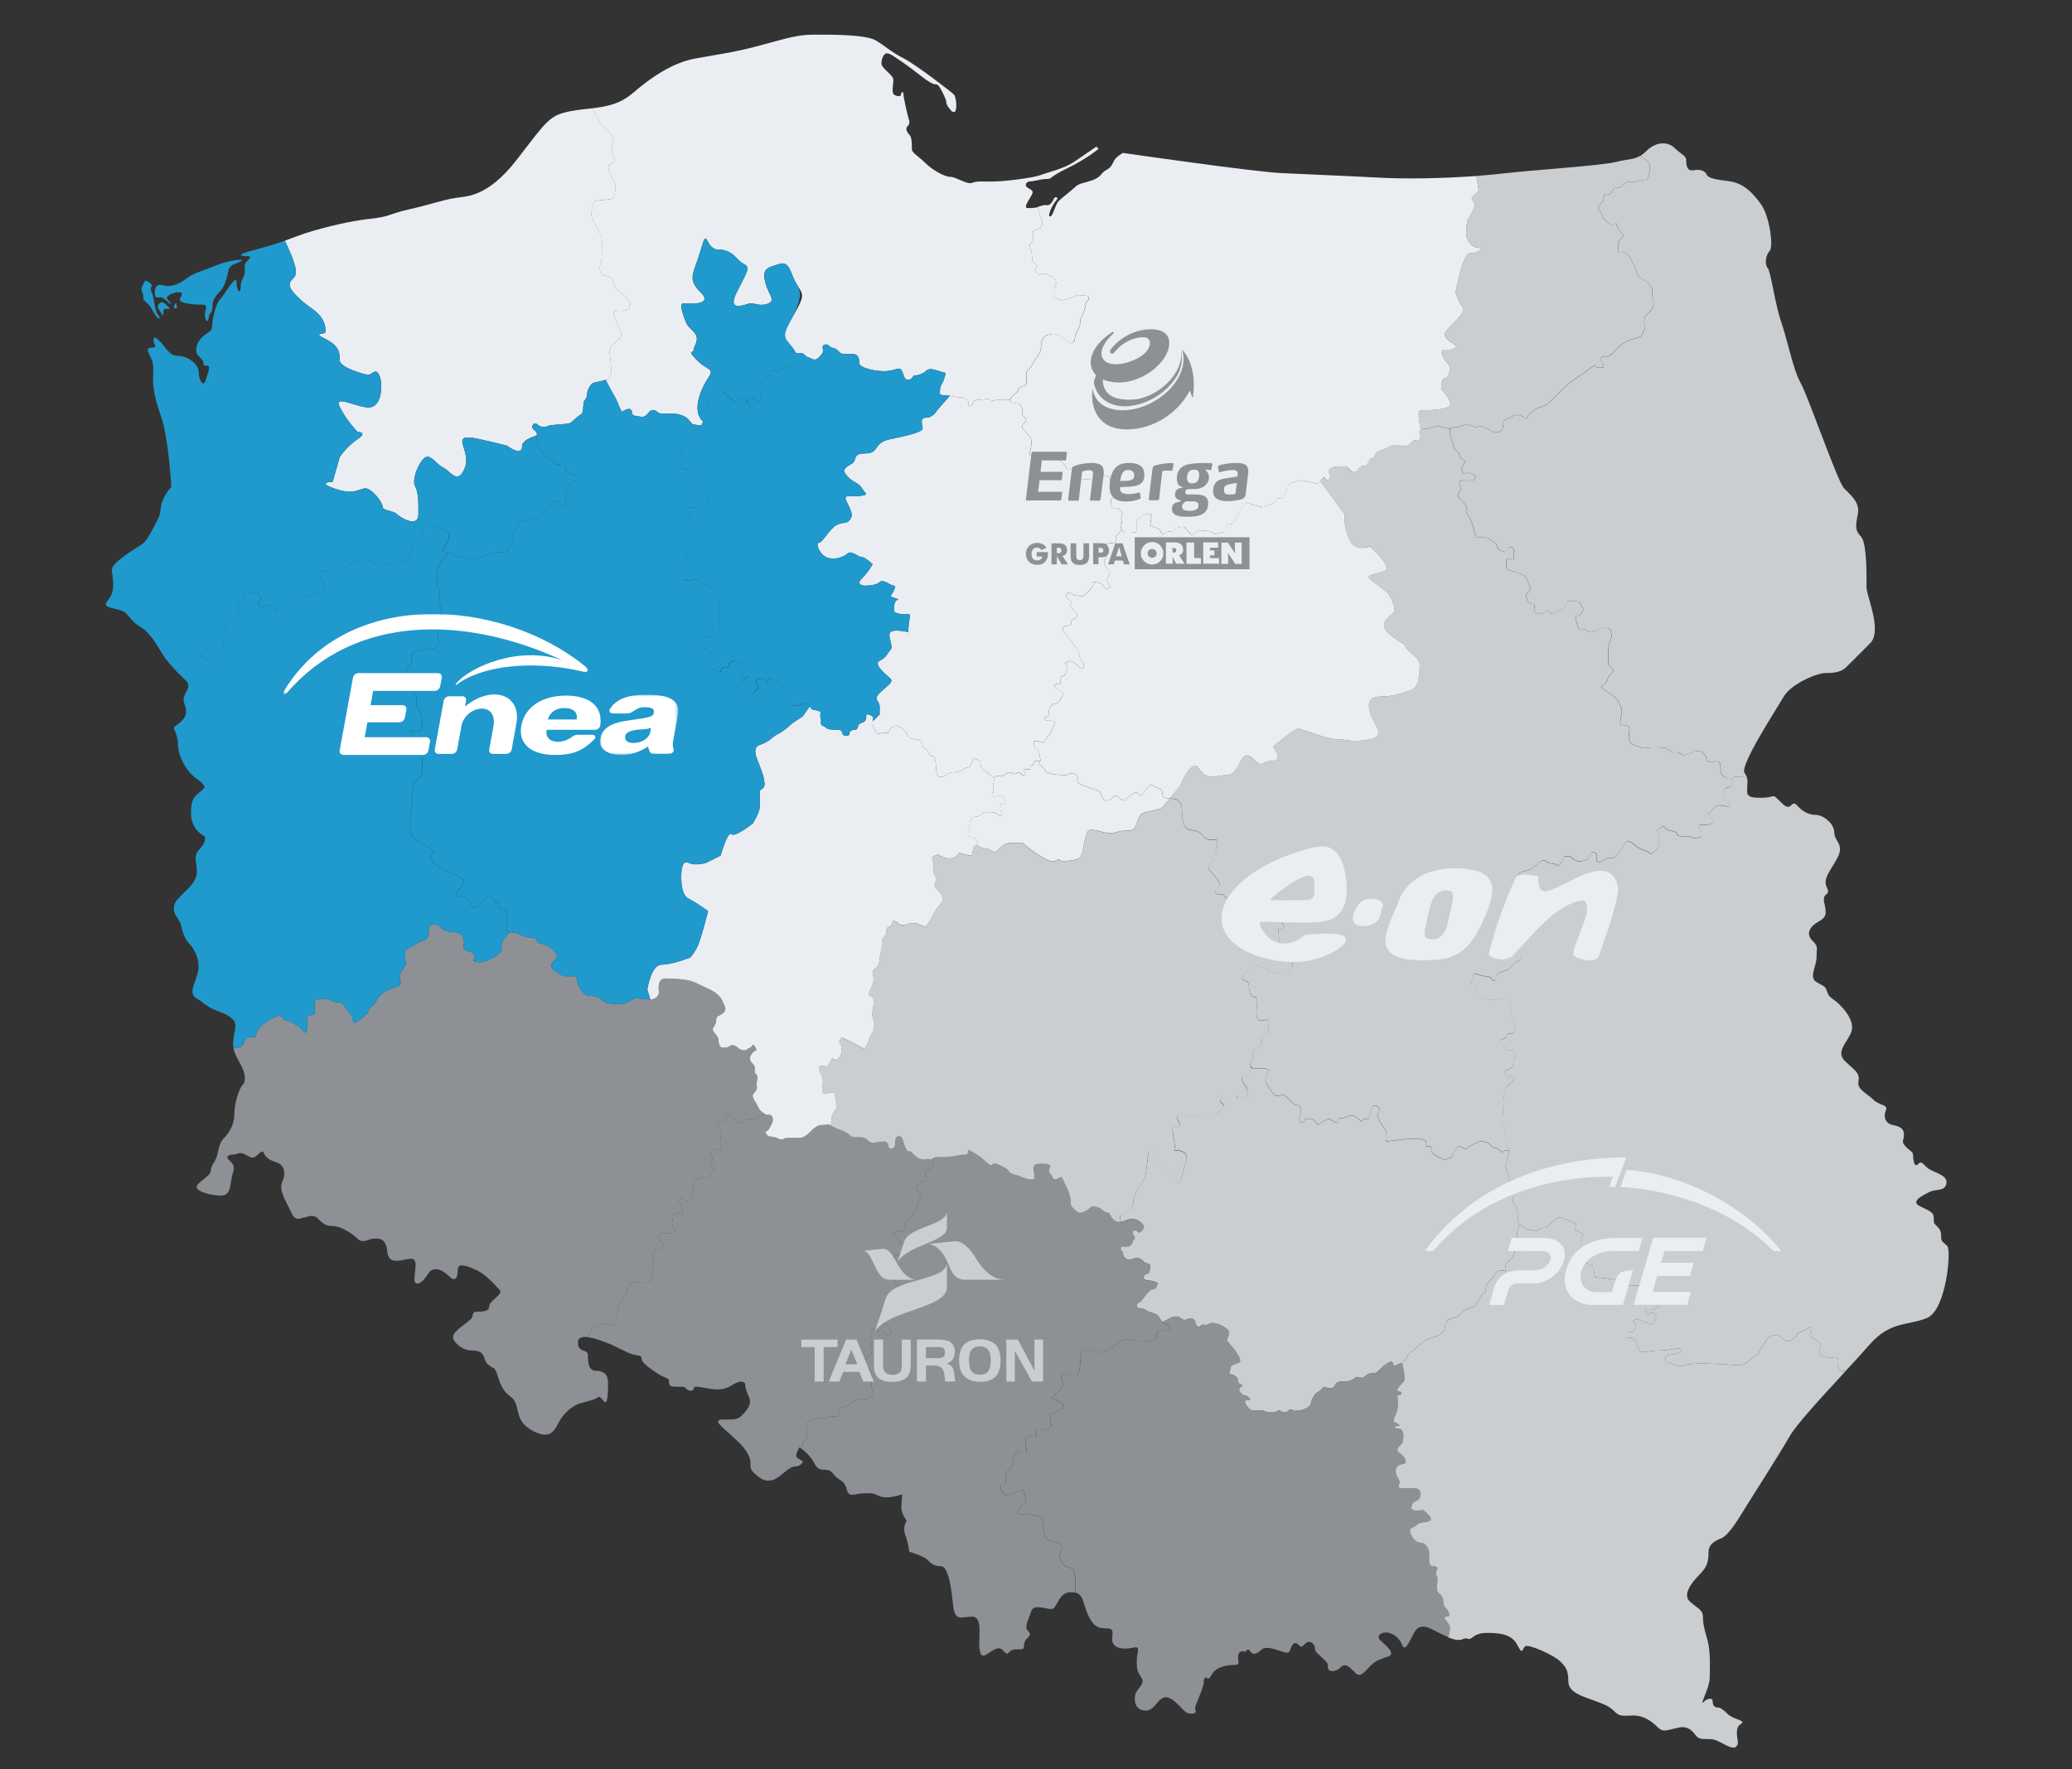<?xml version="1.0" encoding="UTF-8"?> <svg xmlns="http://www.w3.org/2000/svg" xmlns:xlink="http://www.w3.org/1999/xlink" id="Layer_1" data-name="Layer 1" width="625.81" height="534.49" viewBox="0 0 625.81 534.49"><rect x="0" y="0" width="625.81" height="534.49" fill="#333333" stroke="none"/><defs><mask id="mask" x="85.57" y="185.47" width="92" height="24.31" maskUnits="userSpaceOnUse"><g id="ljz570mt3b"><path id="_9rt4yi5wia" data-name="9rt4yi5wia" d="m85.57,185.47h92v24.31h-92v-24.31Z" style="fill: #fff; fill-rule: evenodd;"></path></g></mask><mask id="mask-1" x="181.25" y="209.88" width="23.56" height="18.19" maskUnits="userSpaceOnUse"><g id="dzwibohb5d"><path id="_8hb1g88m7c" data-name="8hb1g88m7c" d="m181.25,209.88h23.56v18.19h-23.56v-18.19Z" style="fill: #fff; fill-rule: evenodd;"></path></g></mask></defs><g><path id="dolnoslaskie" d="m180.26,400.56c.58,0,1.23.11,1.87-.54.65-.65,2.09.49,2.94.49s1.43-2.54,1.43-3.79.56-3.23,1.47-4.14c.91-.91,1.52-1.87,1.83-3.97.31-2.09,5.26-.94,6.46-1.51,1.2-.58.71-2.72.98-4.28.27-1.56-.09-2.18-.09-3.52s1.69-1.78,2.81-2.45c1.11-.67.49-.98-.27-1.74-.76-.76-.94-1.6-.13-2.41.8-.8,2.18.31,3.83-.22,1.65-.53-.78-1.8-.31-2.27.47-.47-.09-1.96-.09-2.72s2.14-1.11,2.94-1.11,0-2.32-.8-3.12c-.8-.8-.04-1.6-.04-1.6,0,0,1.65.89,2.9,1.47,1.25.58.58-.58.94-1.47.36-.89.62-3.12.62-4.19s2.45-1.74,3.57-1.74,1.36-.96,2.18-1.78c.82-.83.2-1.18-.54-1.92-.74-.74-.31-.8.27-1.38.58-.58-.4-1.6-.4-2.45s.89-.76,2.09-.76,1.4-.96.94-1.43c-.47-.47.13-2.27.13-3.25s-.11-1.63-.98-2.5c-.87-.87.45-1.6,1.47-1.6s1.07-.8,1.07-1.34.6-1.09,1.02-.67c.42.42,1.52,1.6,2.14,2.23.62.62,1.6.53,2.41-.27.8-.8,1.11-.49,1.96-.49s1.56-.98,2.94-.98,1.16-.71,1.16-.71c0,0-1.38-.53-1.96-1.92-.58-1.38-1.07-1.65-1.6-3.03-.53-1.38,1.38-1.38,1.16-3.3-.22-1.92.62-2.81-.09-3.52-.71-.71-.53-1.11-.53-2.14s-.94-1.16-1.34-2.18c-.4-1.03.36-2.01.89-2.54.53-.53,1.07-.31.85-1.02-.22-.71-1.03-1.6-1.29-.85-.27.76-.8.49-1.38,1.07-.58.58-2.16.2-2.94-.58-.78-.78-1.89-.87-2.41-.36-.51.51-1.6.4-2.27.4s-1.07-1.38-1.07-2.32-1.25-2.01-1.65-2.81c-.4-.8.94-1.47.94-3.08s1.2-1.29,2.27-2.36c1.07-1.07.27-1.92-.31-3.39-.58-1.47-2.09-2.85-4.77-4.01-2.67-1.16-3.08-1.6-4.81-2.14-1.74-.53-5.39-.76-7.8-.76s-1.87,3.25-1.87,4.28-1.2,2.09-2.63,2.09-4.06-.58-4.95-.22c-.89.36-2.05,1.56-3.52,1.56s-4.66.25-5.88-.98c-1.23-1.23-2.59-1.47-4.19-1.47s-3.57-3.3-3.57-4.81-.89-1.07-2.76-1.07-3.64-1.31-4.38-2.05c-.74-.74-.68-1.75-.1-2.33.58-.58.82-.82.82-.82.74-.74.39-1.04-.21-1.9-.59-.86-1.13-1.69-2.85-2.32-1.72-.62-2.59-.65-2.59-1.25s-1.1-1.1-2.5-1.1-1.6-.53-3.21-1.16c-.83-.32-1.97-.38-2.87-.35-.03.27-.17.58-.48.88-.82.83-1.65,1.96-1.65,2.99s.27,1.87-1.47,3.12c-1.74,1.25-4.1,2.05-5.04,2.05s-2.05-.4-2.05-.4c0,0,.89-1.74-.22-2.45-1.11-.71-2.94-.4-2.63-2.23.31-1.83-.45-3.97-2.23-3.97s-4.23-.49-4.77-1.56c-.53-1.07-2.99-1.07-3.39-.09-.4.98.27,2.45-.8,3.52-1.07,1.07-2.47.83-3.34,1.69-.87.87-3.12,1.2-3.12,2.32s-.09,2.36.13,3.3c.22.94-1.43,2.45-1.74,3.43-.31.98.89,3.16-.53,3.65-1.43.49-5.26,1.78-6.28,3.88-1.02,2.09-2.81,2.9-2.81,3.79s-.62.76-1.56,1.69c-.94.94-2.63,2.14-2.85,1.51-.22-.62-.33-1.89-1.47-3.03-1.14-1.14-1.52-2.99-2.99-2.99s-2.52-.42-2.99-.89c-.47-.47-2.01,0-2.76,0s-1.52-.04-1.52.98.27,3.74-.53,3.74-1.78.36-1.78,1.16.27,4.19-.45,4.19-.76-1.2-2.54-2.14c-1.78-.94-2.54-1.52-3.21-1.52s-1.74-1.34-1.74-1.34c0,0-.45-.36-1.87.36-1.43.71-3.23,1.8-4.01,2.59-.78.78-1.56,1.92-1.56,2.59s0,.76-1.07.76-2.32.49-2.54,1.43c-.22.94-1.16,1.78-1.69,1.78-.23,0-.86.08-1.51.16.19,1.37.71,2.39,1.95,4.61,1.69,3.03,1.87,5.44.8,6.51-1.07,1.07-2.5,5.44-2.5,8.74s-1.69,5.88-3.21,7.4c-1.52,1.51-1.6,4.01-2.14,5.62-.54,1.6-1.78,2.59-1.78,4.19s-4.28,3.57-4.28,4.9,4.1,2.59,7.4,2.59,2.58-4.01,3.48-6.6c.89-2.59-.09-3.12-1.16-4.19-1.07-1.07,0-1.6,1.25-1.6s1.78-.98,3.57-.09c1.78.89,2.34,1.72,4.1-.04,1.76-1.76,1.56,0,2.27.71.71.71,1.03,1.03,3.34,1.83,2.32.8,2.76,3.3,1.6,5.88-1.16,2.58,1.38,6.19,2.76,9.27,1.38,3.08,3.12,1.43,3.92,1.43s2.54-1.2,4.01.27c1.47,1.47,2.23,2.32,4.55,2.32s5.84,2.18,7.49,3.83c1.65,1.65,3.48,0,4.81,0s3.74-.62,4.19,3.92c.45,4.55,4.99,2.14,7.22,2.14s.98,3.74.98,6.15,2.32,1.43,4.01-1.43c1.69-2.85,4.59-1.29,6.51.62,1.92,1.92,2.58.18,2.58-2.05s2.76-1.16,5.7.18c2.94,1.34,5.75,4.77,6.95,5.97,1.2,1.2-3.12,3.39-3.12,4.72s-.89,1.83-3.34,1.83-1.03,1.02-2.27,2.27c-1.25,1.25-5.35,3.65-5.35,5.35s2.94,4.1,5.35,4.1,3.48.45,4.01,2.05c.53,1.6.98,2.32,2.59,3.12,1.6.8,1.16,2.76,2.85,5.88,1.69,3.12,3.21,2.41,4.19,5.17.98,2.76.45,5.88,5.7,8.38,5.26,2.5,6.15-1.07,7.58-3.48,1.43-2.41,3.83-4.28,5.44-4.9,1.6-.62,5.13-1.2,5.97-2.05.85-.85,1.96,1.96,2.5,1.43.53-.54.62-3.21.62-5.88s-1.52-3.57-3.65-3.57-2.41-2.14-2.41-4.55-3.03-.53-3.03-4.1c0-1.44,1.35-1.72,3.03-1.5.41-1.05.97-2.32,1.43-2.78.82-.82.67-.67,1.25-.67Z" style="fill: #8d9196;"></path><path id="opolskie" d="m243.02,435.24c.49,0,.76-.76.76-2.01s-.31-1.78-.31-2.85.51-.47,1.43-1.38c.91-.91.98-.13,2.5-.58,1.52-.45.58.58,1.69.13,1.11-.45,1.69-.62,2.54-.62s1.74.27,1.74-.85.71-2.18,1.65-2.18,1.31-.38,2.05-1.11c.74-.74,3.16-1.16,4.46-1.16s2.27-.8,2.01-2.01c-.27-1.2-.58-3.25-.18-4.28.4-1.02-1.65-3.52-2.01-4.72-.36-1.2,1.25-1.65,1.87-2.9.62-1.25-.62-1.92-.22-3.21.4-1.29-.6-3.01.04-3.65s1.34.38,2.5.38,1.18,0,1.74.56,1.47.85,1.74.18c.27-.67-.89-2.9-1.34-2.9s-1.07-.58-1.74-2.14c-.67-1.56-.62-1.43.67-2.32,1.29-.89,2.09-.18,3.83.18,1.74.36,4.14-.04,5.13-1.03.98-.98-.36-2.14-.13-3.34.22-1.2-2.99-2.99-4.1-2.99s-1.56-1.69-.85-2.41c.71-.71-1.03-2.36-1.34-4.01-.31-1.65-.02-1.36.62-2.01.65-.65.76-.89,1.6-.89s.76-.62,1.2-1.07,1.49.25,2.05-.31c.56-.56-.4-1.16-1.03-1.16s-2.99-3.16-3.52-3.16-.09-.98-.09-.98c0,0,.89-.4,2.14-.4s1.07-1.6,1.52-2.67c.45-1.07,1.74-1.87,1.74-1.87,0,0,1.38-2.32,1.65-3.3.27-.98,1.38-3.52,1.38-3.52,0,0-.89-.58-1.34-1.03-.45-.45-.33-1.18.22-1.74.56-.56.49-.94,1.65-.94s.58-1.43.58-2.36.58-1.2,1.16-1.2,1.25-.89,1.25-1.6-.58-2.01-2.14-1.69c-1.56.31-2.56-.2-3.52-1.16-.96-.96-1.03-1.2-1.83-1.2s-1.6-3.03-1.6-3.03c-.31-1.11-.47-1.54-1.52-1.47-1.05.07-.71,1.69-.98,2.85-.27,1.16-1.96,1.07-1.96.13s-.62-1.43-1.25-1.43-3.7.4-3.7.4c0,0-.85-.27-1.56-.98-.71-.71-1.56-.76-2.72-.76s-1.81.11-2.5-.58c-.69-.69-2.18-1.43-2.94-1.65-.76-.22-3.48-1.6-3.48-1.6,0,0-.98.22-2.09.22s-2.25.87-3.12,1.74c-.87.87-2.14,2.14-3.43,2.14s-4.32-.18-4.72.22c-.4.4-1.63.25-2.01-.13-.38-.38-2.58-.36-3.08-.85-.49-.49-.94-1.25-.31-1.25s1.29-1.65,1.78-2.59c.49-.94-.09-2.32-.58-2.32-.23,0-.97-.11-1.69-.22-.03.21-.24.53-1.17.53-1.38,0-2.09.98-2.94.98s-1.16-.31-1.96.49c-.8.8-1.78.89-2.41.27-.62-.62-1.72-1.8-2.14-2.23-.42-.42-1.02.13-1.02.67s-.04,1.34-1.07,1.34-2.34.74-1.47,1.6c.87.87.98,1.51.98,2.5s-.6,2.79-.13,3.25c.47.47.27,1.43-.94,1.43s-2.09-.09-2.09.76.98,1.87.4,2.45c-.58.58-1,.65-.27,1.38.74.74,1.36,1.09.54,1.92-.82.82-1.07,1.78-2.18,1.78s-3.57.67-3.57,1.74-.27,3.3-.62,4.19c-.36.89.31,2.05-.94,1.47-1.25-.58-2.9-1.47-2.9-1.47,0,0-.76.8.04,1.6.8.8,1.6,3.12.8,3.12s-2.94.36-2.94,1.11.56,2.25.09,2.72c-.47.47,1.96,1.74.31,2.27-1.65.54-3.03-.58-3.83.22-.8.8-.62,1.65.13,2.41.76.76,1.38,1.07.27,1.74-1.11.67-2.81,1.11-2.81,2.45s.36,1.96.09,3.52c-.27,1.56.22,3.7-.98,4.28-1.2.58-6.15-.58-6.46,1.51-.31,2.09-.91,3.05-1.83,3.97-.91.91-1.47,2.9-1.47,4.14s-.58,3.79-1.43,3.79-2.3-1.14-2.94-.49c-.65.65-1.29.54-1.87.54s-.42-.16-1.25.67c-.45.45-1.01,1.72-1.43,2.78,2.47.31,5.68,1.68,6.42,1.95,1.25.45,5.26,2.67,7.04,3.21,1.78.53,2.76.09,2.76,1.43s4.72,4.46,6.42,5.26c1.69.8,1.87.54,1.87,1.87s1.25,1.25,2.85,1.25,1.65-.13,2.41.62c.76.76,2.23.8,2.23-.27s4.1.45,7.04.45,3.83-1.07,5.7-1.96c1.87-.89,2.76,0,2.76.36s0,1.43,1.07,3.65c1.07,2.23-.27,4.01-2.23,5.97-1.96,1.96-5.97.45-6.95,1.43-.98.98,5.97,5.35,8.47,9.27,2.5,3.92.09,4.28,2.23,6.42,2.14,2.14,3.57,2.76,5.7,2.23,2.14-.53,4.81-4.1,6.77-4.1s2.41-1.6,2.41-1.6c0,0-1.2-.49-1.87-1.16-.67-.67.8-3.03.8-3.03,0,0,.21.15.53.39.33-1.17.73-2.4.99-2.4Z" style="fill: #8d9196;"></path><path id="slaskie" d="m323.33,473.7c-2.41-.45-2.54-1.65-3.16-2.85-.62-1.2.53-1.78.53-3.48s-3.34-1.25-4.28-2.18c-.94-.94-1.34-2.41-1.34-3.92s.58-1.51-.62-2.72c-1.2-1.2-4.77-.85-6.51-1.2-1.74-.36.67-2.5,1.6-3.43.94-.94-.67-3.79-.67-3.79,0,0-2.72.94-4.41,1.6-1.69.67-2.5-3.08-2.5-3.08h1.34c.58,0,.4-1.07.4-2.45s.53-1.69,1.56-2.72c1.03-1.03.27-2.9,1.52-4.14,1.25-1.25,3.3-.62,3.3-.62,0,0-.4-2.36-.4-3.48s1.29-1.6,1.29-1.6l2.09.45-.13-1.74.67-.54,2.09.09,1.83-.98-.44-3.52s3.12-1.25,4.06-2.18c.94-.94-2.81-2.67-3.34-2.67s1.85-2.21,2.76-3.12c.91-.91-.13-2.9-.13-3.83s3.66-.04,4.59.22c.94.27,1.38-4.59,1.38-6.2s1.16-1.78,1.74-1.78,1.74.36,3.43.71c1.69.36,4.7-1.49,6.37-3.16,1.67-1.67,5.75-.13,6.82-.13s1.89.33,2.23,0,.85-.53,1.25-.53,1.11-.58,1.11-1.56.58-1.16,2.01-1.16,1.76-.2,2.01-.45c.25-.25-.89-1.6-1.83-1.83-.94-.22-1.34-1.74-1.69-2.09-.36-.36-1.25-.85-2.5-1.16-1.25-.31-1.51-1.03-2.14-1.03s-1.92-.09-1.92-.85.76-1.16,1.03-1.16,1.38-1.83,2.05-2.5,1.2-1.38,2.05-1.38.74-.91,1.25-1.43c.51-.51-1.47-1.16-2.05-1.16s-2.23-.18-2.23-.89.67-1.16,1.2-1.16.8-1.29.8-2.36-.96-.29-2.36-1.69c-1.4-1.4-2.45-.54-3.66-.27-1.2.27-2.18-.89-2.18-1.78s-.71-.45-.71-1.43.31-.71,1.56-.71,1-.02,1.65-.67c.65-.65-.02-.69.8-1.52.82-.82-.45-.98-.45-1.92s.98-.98,1.56-.4c.58.58.65.29,1.52-.58.87-.87.09-1.83-1.25-2.72-1.34-.89-2.99-.54-3.97-.09-.98.45-2.65.56-3.57-.36-.91-.91-1.11-2.18-1.78-2.18s-1.47-.62-1.87-1.02c-.4-.4-2.5-1.2-3.12-.58-.62.62-2.45,1.69-3.3,1.69s-2.9-1.74-2.9-2.94,0-1.52-.4-2.9c-.4-1.38-1.34-2.85-1.92-4.28-.58-1.43-1.2,0-2.23,0s-.74-.87-1.34-1.47c-.6-.6-.89-1.02-.36-2.18.53-1.16-1.56-1.02-2.72-1.02s-2.14.13-2.14,1.16.22,1.69.22,2.94-2.85.36-4.19-.27c-1.34-.62-3.16-.67-3.52-1.6-.36-.94-3.74-2.23-3.74-2.23,0,0-.76-.27-1.29.27-.54.54-2.07-1-2.85-1.78-.78-.78-4.23-2.72-4.23-2.72,0,0-.31.49-.31,1.07s-2.63.36-3.56.71c-.94.36-4.5.4-5.88.4-.56,0-1.21.38-1.78.82.57.36.8,1.05.8,1.5,0,.71-.67,1.6-1.25,1.6s-1.16.27-1.16,1.2.58,2.36-.58,2.36-1.09.38-1.65.94c-.56.56-.67,1.29-.22,1.74.45.45,1.34,1.03,1.34,1.03,0,0-1.11,2.54-1.38,3.52-.27.98-1.65,3.3-1.65,3.3,0,0-1.29.8-1.74,1.87-.45,1.07-.27,2.67-1.52,2.67s-2.14.4-2.14.4c0,0-.45.98.09.98s2.9,3.16,3.52,3.16,1.58.6,1.03,1.16c-.56.56-1.6-.13-2.05.31s-.36,1.07-1.2,1.07-.96.25-1.6.89c-.65.65-.94.36-.62,2.01.31,1.65,2.05,3.3,1.34,4.01-.71.71-.27,2.41.85,2.41s4.32,1.78,4.1,2.99c-.22,1.2,1.11,2.36.13,3.34-.98.98-3.39,1.38-5.13,1.03-1.74-.36-2.54-1.07-3.83-.18-1.29.89-1.34.76-.67,2.32.67,1.56,1.29,2.14,1.74,2.14s1.6,2.23,1.34,2.9c-.27.67-1.18.38-1.74-.18s-.58-.56-1.74-.56-1.85-1.02-2.5-.38.36,2.36-.04,3.65c-.4,1.29.85,1.96.22,3.21-.62,1.25-2.23,1.69-1.87,2.9.36,1.2,2.41,3.7,2.01,4.72-.4,1.03-.09,3.08.18,4.28.27,1.2-.71,2.01-2.01,2.01s-3.72.42-4.46,1.16c-.74.74-1.11,1.11-2.05,1.11s-1.65,1.07-1.65,2.18-.89.85-1.74.85-1.43.18-2.54.62c-1.11.45-.18-.58-1.69-.13-1.52.45-1.58-.33-2.5.58-.91.91-1.43.31-1.43,1.38s.31,1.6.31,2.85-.27,2.01-.76,2.01c-.26,0-.66,1.23-.99,2.4.9.7,2.72,2.22,3.57,3.8,1.16,2.14,1.6,2.59,3.57,2.59s2.18,1.02,3.3,2.14c1.11,1.11,2.67,1.16,3.3,3.83.62,2.67,2.59,1.16,4.9,1.16s2.32-.36,4.9.8c2.59,1.16,6.95-.54,6.95-.54,0,0-.27,2.67-.27,4.28s1.6,3.74,1.6,3.74c0,0-1.34,1.87-.45,4.19.89,2.32,1.25,5.17,1.25,5.17,0,0,4.37,1.34,5.44,2.41,1.07,1.07,1.96,1.96,4.1,1.96s3.12,6.06,3.65,11.5c.53,5.44,2.41,3.74,5.79,3.74s1.78,6.42,2.23,9.72c.45,3.3,1.6,1.96,3.92.54,2.32-1.43,2.81-.4,3.83.62,1.02,1.03,1.07-.98,3.03-.98s2.63,0,2.63-.8,0-1.56.94-2.5c.94-.94,1.29-1.29.18-2.41-1.11-1.11.36-3.48,1.07-5.79.71-2.32,4.1-.71,6.06-.71s1.96-5.08,5.88-5.08c.52,0,.95.05,1.33.14.19-2.68.26-7.14-1.42-7.45Z" style="fill: #8d9196;"></path><path id="malopolskie" d="m436.63,489.39c-.71-.71,0-1.11.71-1.11s.29-1.49-.18-1.96c-.47-.47-1.25-1.11-1.25-2.5s-.47-1.67-1.38-2.59c-.91-.91-.4-1.78-.4-3.25s.18-1.47-.18-1.83c-.36-.36-.44-.89.09-1.83.53-.94-.67-1.25-1.6-1.25s-.8-2.45-.8-3.97-1.29-2.99-2.36-2.99-2.45-.8-3.21-2.76c-.76-1.96.76-1.6,1.78-2.63,1.02-1.03,2.59-.71,3.39-1.03.8-.31.94-.4.94-.85s-.42-.87-1.56-2.01c-1.14-1.14-1.25-.54-1.65-.54s-1.29.18-2.05-.09c-.76-.27-.76-.4-.4-1.69.36-1.29,2.54-.76,2.54-3.16s-2.9-1.69-5.04-1.69-1.65-.76-1.29-1.56c.36-.8-1.16-2.01-1.16-3.57s.71-2.01,2.27-2.27c1.56-.27.45-2.23-1.02-3.21-1.47-.98-.42-1.89.13-2.45.56-.56.94-.98.94-2.67s-.53-2.41-1.96-2.41-.49-.76.4-.76,0-.67-1.03-1.07c-1.02-.4.27-1.6.8-4.1.54-2.5-.13-3.97-.13-3.97,0,0,1.34-.09,1.34-.71s-1.29-.4-1.29-.98.98-1.52,1.87-2.41c.89-.89-.36-5.66-.36-5.66,0,0-1.14.11-1.47.45-.33.33-1.38.58-1.38-.54s-2.25.33-3.43,1.52c-1.18,1.18-1.51,1.56-2.45,1.56s-1.74.22-2.32.8c-.58.58-.98.76-2.09.49-1.11-.27-.85.18-1.87.71-1.02.53-2.05.53-3.08.53s-1.65.13-2.32,1.25c-.67,1.11-1.38.67-2.01.67s-1.14-.42-1.34-.22c-.2.2-.87,1.09-1.78,1.52-.91.42-1.94,2.43-2.09,3.57-.16,1.14-2.9,1.92-3.12,1.92s-1.87.4-2.36-.09c-.49-.49-1.18.07-1.56.45-.38.38-1.63.33-2.18-.22-.56-.56-1.11.49-1.56.49s-2.81.04-3.3-.45c-.49-.49-3.03.09-3.81-.2-.78-.29-1.98-1.98-1.98-2.56s.85-.49,1.47-.49-.85-1.43-1.29-1.43-.89-.18-1.56-.85c-.67-.67-.36-1.47.27-1.69.62-.22.04-.89-.27-.89s-.71-.31-.71-1.2-1.51-1.78-2.27-1.78.09-1.47.09-2.09,1.16-.85,2.54-1.47c1.38-.62-2.46-5.2-3.25-5.99-.79-.79.07-1.74.22-2.72.16-.98-1.16-1.83-2.27-2.43-.79-.43-2.76-.98-3.21-.74-.45.25-1.14.58-1.65.58s-.92-.35-1.4.13c-.48.48-.6.69-1.23.07-.62-.62-.27-.98-.69-1.65-.42-.67-1.69-.6-2.43-.25-.74.36-1.02.13-1.96-.54-.94-.67-2.38-.18-3.23.27-.51.27-1.46.74-2.13,1.07.15.13.32.24.51.29.94.22,2.07,1.58,1.83,1.83-.25.25-.58.45-2.01.45s-2.01.18-2.01,1.16-.71,1.56-1.11,1.56-.91.2-1.25.53-1.16,0-2.23,0-5.15-1.54-6.82.13c-1.67,1.67-4.68,3.52-6.37,3.16-1.69-.36-2.85-.71-3.43-.71s-1.74.18-1.74,1.78-.45,6.46-1.38,6.2c-.94-.27-4.59-1.16-4.59-.22s1.05,2.92.13,3.83c-.91.91-3.3,3.12-2.76,3.12s4.28,1.74,3.34,2.67c-.94.94-4.06,2.18-4.06,2.18l.44,3.52-1.83.98-2.09-.09-.67.54.13,1.74-2.09-.45s-1.29.49-1.29,1.6.4,3.48.4,3.48c0,0-2.05-.62-3.3.62-1.25,1.25-.49,3.12-1.52,4.14-1.03,1.03-1.56,1.34-1.56,2.72s.18,2.45-.4,2.45h-1.34s.8,3.74,2.5,3.08c1.69-.67,4.41-1.6,4.41-1.6,0,0,1.6,2.85.67,3.79-.94.94-3.34,3.08-1.6,3.43,1.74.36,5.3,0,6.51,1.2,1.2,1.2.62,1.2.62,2.72s.4,2.99,1.34,3.92c.94.94,4.28.49,4.28,2.18s-1.16,2.27-.53,3.48c.62,1.2.76,2.41,3.16,2.85,1.68.31,1.61,4.78,1.42,7.45,2.48.61,2.27,3.11,3.66,6.36,1.6,3.74,3.03,4.46,5.62,4.46s1.87,1.07,1.87,3.48,3.03,3.03,5.97,2.41c2.94-.62,1.43.62,1.43,4.28s.89,3.48,1.6,5.08c.71,1.6-1.34,2.94-1.87,4.28-.54,1.34-.71,4.46,1.96,5.17,2.67.71,3.48-1.25,5.17-2.94,1.69-1.69,3.34-1.03,5.7,1.34,2.36,2.36,2.41,2.67,4.1,2.67s.98-.98.98-1.78,2.59-6.15,2.59-7.49.45-2.05,1.07-1.43c.62.62,1.16-1.16,2.23-2.23,1.07-1.07,3.48-1.78,5.71-1.78s1.34-.89,1.34-2.14.45-2.01,1.38-2.01.49.49,1.2-.22c.71-.71.8,0,1.51.71.71.71,2.05,0,3.03-.98.98-.98,3.12-.45,5.79.45,2.67.89,2.5.54,3.12-1.07.62-1.6,1.47-1.65,2.27-.85s.85.85,2.09-.4c1.25-1.25,2.85.18,2.85,1.43s.71,1.43,2.23,2.94c1.52,1.52,1.69,1.43,1.69,2.85s2.18,1.65,3.83,0c1.65-1.65,3.08.31,4.55,1.78,1.47,1.47,2.94-.71,4.55-2.32,1.6-1.6,2.85-1.87,5.35-2.76,2.5-.89-1.34-3.74-2.5-4.9-1.16-1.16,0-2.32,1.78-2.32s3.92,1.43,4.81,3.65c.89,2.23,1.87-.18,3.66-3.57,1.78-3.39,4.81-1.34,7.31-.09,1.11.56,2.11,1.05,3.04,1.44.21-.81.53-2.16.53-2.73,0-.85-.62-1.83-1.34-2.54Z" style="fill: #8d9196;"></path></g><path d="m499.04,89.35c-.12-.8.19-2.11-.28-2.59-.48-.48-.98-1.55-2.02-2.05-1.04-.51-1.99-.95-2.32-2.14-.33-1.19-.77-2.5-1.16-2.88-.39-.39-.83-1.93-1.07-2.17-.24-.24-1.16-.95-1.4-1.19-.24-.24-1.99-.3-1.99-.3l-.09-2.88,1.63-1.99s-.8-1.22-1.46-1.87c-.65-.65-.71-1.84-.71-1.84l-1.52.48s-2.14-1.34-2.44-2.11c-.3-.77-1.26-2.66-1.46-2.85-.19-.19.42-1.22,1.1-1.9.68-.68.48-2.29.77-2.29s1.55.21,2.02-.65c.47-.86.59-1.37,1.46-1.37s.89.24,1.75-.62c.86-.86,1.43-1.4,2.67-1.25,1.25.15,2.05-.03,3.09-.39s1.75.27,2.2-.89c.45-1.16.42-1.78.42-3.54,0-1.18-1.75-2.33-2.89-2.96-1.98,1.16-3.83.95-7.24,1.81-4.46,1.13-24.54,2.38-35,3.57-2.2.25-4.64.47-7.2.66l.72,4.42-2.16,2.16,1.08,2.16-1.62,3.78c-1.08,0-1.08,4.32-1.08,5.4s1.62,3.78,3.78,3.78-.54,1.62-2.7,1.62-4.32,11.88-4.32,11.88c0,0,1.08,3.24,2.16,4.32s-1.08,3.24-4.32,6.48c-3.24,3.24,2.16,4.32,2.16,5.4s-1.08,1.08-3.24,1.08,0,3.24,1.08,4.32,0,4.32-1.08,4.32-1.08,3.24-1.08,3.24c0,0,4.32,4.32,2.16,5.4s-7.56,1.08-8.64,1.08c-.8,0-.11,3.87.29,5.86.57-.23,1.59-.3,2.2-.38.87-.11,2.94-.8,2.94-.8l3.72.97c0-.19,0-.32,0-.32,0,0,2.97-.36,3.8-.71.83-.36,1.87-.36,2.94.09,1.07.45,1.48.27,2.2.12.71-.15,1.19.24,2.44.83,1.25.59,2.11,1.1,2.88.92.77-.18,1.37-.39,1.69-1.46.33-1.07-.3-2.2,1.31-2.64,1.6-.45,1.84-1.4,3.57-1.04,1.72.36,2.23,1.69,2.56.62.33-1.07,1.9-2.47,3.89-3.03,1.99-.56,2.81-1.59,4.16-2.94,1.35-1.35,4.43-4.46,6.45-5.71,2.02-1.25,5.88-4.16,5.88-4.16,0,0,.3,1.01,1.07.86.77-.15,1.87.3,1.46-.59-.42-.89-1.07-2.02-.45-2.64.62-.62.68.53,2.2-.3,1.52-.83,2.97-3.42,5.08-4.34,2.11-.92,4.55-1.57,4.55-1.57l1.1-2.35s-.46-3.16.36-3.98c.82-.82,2.32-1.9,2.32-3.51s-.25-1.66-.37-2.47Z" style="fill: #caced1;"></path><path d="m314.07,230.39s0-.06,0-.09c0,.03,0,.06,0,.09Z" style="fill: none;"></path><path d="m377.95,320.75s0,0,0,0c0,0,0,0,0,0Z" style="fill: none;"></path><path d="m314.18,231.11s-.03-.07-.04-.1c.01.03.02.07.04.1Z" style="fill: none;"></path><path d="m378.1,320.44s0,0,0,.01c0,0,0,0,0-.01Z" style="fill: none;"></path><path d="m314.07,230.77s-.01-.08-.01-.12c0,.04,0,.08.01.12Z" style="fill: none;"></path><g><path id="podkarpackie" d="m555.24,410.86c0-.77-1.93-.54-3.95-.89-2.02-.36-1.51-.57-1.69-1.16-.18-.59.18-1.13.39-1.96.21-.83-1.43-2.2-2.67-2.59-1.25-.39-.3-1.81.09-2.7.39-.89-.56-.71-1.37-.21-.8.51-2.94,1.22-3.15,1.72-.21.5-.59.83-1.84,1.75-1.25.92-2.02.09-2.82-.71-.8-.8-2.91-.89-3.83-.27-.92.62-2.5,3.83-3.36,5.02-.86,1.19-1.63.74-2.08,1.6-.45.86-2.14,1.96-3.62,1.96s-7.78-.48-10.58-.48-5.29.12-6.39.68c-1.1.56-3.65-.74-4.55-1.04-.89-.3-.65-.33-.79-1.29-.13-.97.79-.79,2.12-1.11,1.34-.33,2.35-.3,2.56-1.01.21-.71-.15-.89-1.37-.71-1.22.18-3.6.56-5.47.56s-2.76.21-3.95.42c-1.19.21-2.14-1.07-2.14-1.22s-.21-1.31-.89-2.32c-.68-1.01-2.23-.71-2.23-.71l.03-1.66s.54-.09,1.22-.09.83-1.07,1.1-1.72c.27-.65-.19-.82-.71-1.34-.52-.52.55-.52.8-.77.25-.25,3.27,1.01,4.34,1.43,1.07.42,1.16-1.16,1.58-1.57.42-.42.24-.39.06-1.01-.18-.62-.53-.98-.53-.98l-2.05.51-.53-1.52,2.67.12s.73-.4,1.25-.92c.52-.52-.86-.98-1.13-.71-.27.27-1.43-.36-1.43-.36,0,0,.06-.83-.5-1.63-.56-.8-.4-1.35.09-1.84.49-.49.3-1.43.3-1.43,0,0-1.49-.12-3.45-.3-1.96-.18-3.33-.06-3.33-.06,0,0-.13-.67-.62-1.16-.49-.49-9.03-1.31-9.03-1.31,0,0-.24-.39-.36-2.35-.12-1.96-5.47-2.64-5.47-2.64,0,0,.06-1.52.68-1.52s.71-1.43.71-3.21.92-3.3.92-3.3l-2.53-1.37.36-1.72s-1.96-.62-3.51-1.6c-1.55-.98-2.72-.04-4.22,1.46-1.5,1.5-1.25,1.34-1.84,1.34s-.48-.12-1.46.39c-.98.51-.71.62-1.49.45-.77-.18-.5-.24-1.28-.24s-1.14.16-2.05-.74c-.91-.91-1.43-.86-1.43-.86,0,0-.83,2.82-.65,4.19.18,1.37-.62,2.29-.62,3.68s-1.4,2.97-2.32,3.59c-.92.62-.27,2.5-.27,2.5,0,0,.02,0,.02,0,0,0-.02,0-.02,0h-.39c-.54,0-1.16.03-1.87.03s-1.4,1.69-2.35,2.64c-.95.95-1.58,1.66-1.58,2.76s-.65,1.01-1.55,2.29c-.89,1.28-1.1,2.29-1.72,2.91-.62.62-2.48.64-3.42,1.57-.94.94-1.99,1.84-3.6,2.23-1.6.39-1.9,1.01-2.08,2.88-.12,1.27-1.66,2.26-3.27,2.73-1.6.47-3.12,1.13-4.1,2.11-.98.98-2.87,2.39-3.62,3.15-.76.76-.43,1.2-.98,1.75-.16.16-.5.52-.91.94.1.39,1.2,4.77.35,5.62-.89.89-1.87,1.83-1.87,2.41s1.29.36,1.29.98-1.34.71-1.34.71c0,0,.67,1.47.13,3.97-.53,2.5-1.83,3.7-.8,4.1,1.03.4,1.92,1.07,1.03,1.07s-1.83.76-.4.76,1.96.71,1.96,2.41-.38,2.12-.94,2.67c-.56.56-1.6,1.47-.13,2.45,1.47.98,2.59,2.94,1.02,3.21-1.56.27-2.27.71-2.27,2.27s1.51,2.76,1.16,3.57c-.36.8-.85,1.56,1.29,1.56s5.04-.71,5.04,1.69-2.18,1.87-2.54,3.16c-.36,1.29-.36,1.43.4,1.69.76.27,1.65.09,2.05.09s.51-.6,1.65.54c1.14,1.14,1.56,1.56,1.56,2.01s-.13.53-.94.85c-.8.31-2.36,0-3.39,1.03-1.03,1.03-2.54.67-1.78,2.63.76,1.96,2.14,2.76,3.21,2.76s2.36,1.47,2.36,2.99-.13,3.97.8,3.97,2.14.31,1.6,1.25c-.53.94-.45,1.47-.09,1.83.36.36.18.36.18,1.83s-.51,2.34.4,3.25c.91.91,1.38,1.2,1.38,2.59s.78,2.03,1.25,2.5c.47.47.89,1.96.18,1.96s-1.43.4-.71,1.11c.71.71,1.34,1.69,1.34,2.54,0,.57-.32,1.92-.53,2.73,1.15.48,2.18.79,3.12.79,1.69,0,1.43-.8,2.85-.36,1.43.45,1.34-1.78,5.79-1.78s7.58.62,9.14,3.7c1.56,3.08,1.34,1.34,2.27.4.94-.94,8.87,2.72,10.61,4.46,1.74,1.74,2.5,2.76,2.5,6.15s4.63,4.55,7.93,5.79c3.3,1.25,4.41,1.65,6.06,3.3,1.65,1.65,2.67,1.16,5.7,1.16s5.44,1.69,7.22,3.48c1.78,1.78,2.85.89,6.33.18,3.48-.71,4.46,1.6,5.62,2.76,1.16,1.16,3.39.36,5.26.89,1.87.53,5.39,3.25,6.51,2.14,1.11-1.11.27-1.87.27-4.19s.89-2.32,1.6-3.03c.71-.71-2.99-1.29-4.28-2.59-1.29-1.29-2.23-2.05-3.12-2.05s-1.52-.62-1.52-1.87-1.65-.94-2.85.27c-1.2,1.2,1.96-4.46,1.96-7.31s.36-7.76-.71-11.59c-1.07-3.83-1.34-4.9-1.34-7.04s-2.18-2.72-4.1-4.64c-1.92-1.92.45-5.35,2.94-7.84,2.5-2.5,2.85-4.1,2.85-6.77s1.96-3.57,3.92-4.37c1.96-.8,4.64-4.99,6.69-8.38,2.05-3.39,10.79-16.94,13.82-22.28,2.16-3.82,10.23-12.49,17-19.83-.98-.07-1.84-.19-2.02-.37-.48-.47-.21-2.2-.21-2.97Z" style="fill: #caced1;"></path><path id="lubelskie" d="m588.16,376.45c-1.25-1.25-1.87-1.25-1.87-2.67s-.09-2.14-1.16-3.21c-1.07-1.07-1.07-.89-1.07-2.5s-.71-2.05-4.01-3.57c-3.3-1.52.62-3.3,2.67-4.37,2.05-1.07,4.72,0,5.17-2.67.45-2.67-4.41-3.25-5.97-4.81-1.56-1.56-1.74-1.83-2.72-.85-.98.98-1.38-1.38-1.38-2.63s-.49-1.03-2.14-2.67c-1.65-1.65-.62-1.96-.62-3.57s-.62-2.5-3.3-3.03c-2.67-.53-2.85-2.85-2.14-4.55.71-1.69-1.96-1.25-3.92-3.21-1.96-1.96-4.9-2.94-4.37-5.53.53-2.59-1.56-3.52-4.19-6.15-2.63-2.63.54-5.35,1.87-8.29,1.34-2.94-1.11-6.37-3.3-8.56-2.18-2.18-3.21-1.96-3.83-3.92-.62-1.96-.98-1.6-3.3-3.03-2.32-1.43.09-4.72.09-7.58s.62-3.03-1.34-4.99c-1.96-1.96-.71-4.19,1.87-5.62,2.59-1.43,2.5-2.5,1.78-5.79-.71-3.3,2.14-1.87.8-4.55-1.34-2.67,1.07-4.99,3.21-9,2.14-4.01-.98-4.99-.98-7.67s-3.39-5.26-5.53-5.26-3.88-1.03-5.08-2.23c-1.2-1.2-1.43-1.69-2.5-.62-1.07,1.07-2.14-.09-3.92-1.87-1.78-1.78-.71-.45-5.26-.45s-4.01-1.16-4.01-3.21c0-1.48.27-1.94-.11-2.92-.71-.12-1.42-.2-1.99-.2h-2.01l-.71,2.67s-.27.58-1.25.58-1.29,1.74-1.29,2.67.58,1.2,1.47,1.2.45.98.45,1.6-1.74-.09-3.08-.09-1.8,1.18-2.76,2.14c-.96.96-.27,1.11.31,1.69.58.58.74,1.09.18,1.65-.56.56-3.52.36-3.52.36,0,0-.36,1.2.18,1.74.53.53.31,2.01.31,2.01l-2.36.36s-1.2-.62-2.36-.62-2.59.04-2.59-.49-1.02-1.11-1.87-1.11-2.41-1.47-2.41-1.47l-1.92,1.43s.71,1.43.71,2.99-.49,2.36-1.11,2.99c-.62.62-1.65,1.38-1.65.85s-3.25-1.2-4.41-2.36c-1.16-1.16-2.32-1.56-2.76-1.11-.44.45-1.02,1.52-2.36,3.39-1.34,1.87-1.92,1.52-2.76,1.52s-1.25.27-1.56.58c-.31.31-1.02.58-1.74.58s-.49-1.47-.49-2.18-1.6-.8-1.6-.8c0,0-.4,1.25-1.07,1.92-.67.67-1.69.85-2.81.85s-2.59-1.47-2.59-1.47h-1.65l-.71,1.69-1.29,1.16-.94-.58-1.96-.22s-.8-.89-1.56-.89-2.54,1.78-3.08,2.32c-.54.53-2.85.98-3.74,1.38-.89.4-2.09,2.5-2.09,2.94s.2,1.18.58,1.56c.38.38.49.49.49.98s.58,1.07,1.03,1.52c.44.45,0,2.05-.71,3.3-.71,1.25-1.43,1.34-2.27,1.34s-.49,1.43.04,1.96c.54.54,2.59.31,4.37.31s1.2,1.6,1.2,2.59-.31,1.38-.8,1.38-1.69.98-2.14.98-1.49.78-2.41,1.69c-.91.91,1.47,2.59,2.54,3.65,1.07,1.07.05,2.45-.8,2.67-.85.22-1.98,1.76-2.54,2.32-.56.56-1.34.45-2.23.8-.89.36-1.74,1.02-1.74,2.05s-1.29.49-1.29.09-.98-.8-1.83-.8-3.57-.85-3.57-.85l-.8,3.74s.62-.04,1.07.4c.44.45.22,1.03,1.29,2.59,1.07,1.56,5.57,1.29,7.4.85,1.83-.45,2.23,2.45,2.23,4.14s1.34,3.97,1.34,3.97c0,0,.2,1.45-.18,1.83-.38.38-.58.62-1.16.62s-1.29.22-1.29.85-1.58.96-1.83,1.2,0,1.16.45,1.16,1.09.36,1.09,1.18.74.74,1.4.74.71-.27,1.07.09c.36.36.96,1.23.49,1.69-.47.47-.58,1.47-.58,2.27s-1.51,1.96-2.01,1.96-1.03,1.02-.36,1.69c.67.67,1.74-.04,1.74-.04l.89.89s-.64,1.07-2.07,2.23c-1.43,1.16-1.19,7.37-1.4,8.97-.21,1.6.15,2.35.57,2.76.42.42.12,3.21.12,4.19s.65,2.47,1.1,2.91c.45.45-.53,3.18-.53,3.95s-.62,1.49-.24,2.14c.39.65.95,2.85,1.13,4.16.18,1.31.88,3.3.88,4.52,0,1.49,0,1.5.61,2.11.61.61.92,2.64.92,4.25,0,.7.25,1.35.54,1.86.21.05.65.22,1.27.84.91.91,1.28.74,2.05.74s.51.06,1.28.24c.77.18.51.06,1.49-.45.98-.5.86-.39,1.46-.39s.34.16,1.84-1.34c1.5-1.5,2.67-2.44,4.22-1.46,1.55.98,3.51,1.6,3.51,1.6l-.36,1.72,2.53,1.37s-.92,1.52-.92,3.3-.09,3.21-.71,3.21-.68,1.52-.68,1.52c0,0,5.35.68,5.47,2.64.12,1.96.36,2.35.36,2.35,0,0,8.54.82,9.03,1.31.49.49.62,1.16.62,1.16,0,0,1.37-.12,3.33.06,1.96.18,3.45.3,3.45.3,0,0,.19.94-.3,1.43-.49.49-.65,1.04-.09,1.84.57.8.5,1.63.5,1.63,0,0,1.16.62,1.43.36.27-.27,1.65.19,1.13.71-.52.52-1.25.92-1.25.92l-2.67-.12.53,1.52,2.05-.51s.36.36.53.98c.18.62.36.59-.06,1.01-.42.42-.5,1.99-1.58,1.57-1.07-.42-4.09-1.68-4.34-1.43-.25.25-1.32.25-.8.77.52.52.98.68.71,1.34-.27.65-.42,1.72-1.1,1.72s-1.22.09-1.22.09l-.03,1.66s1.55-.3,2.23.71c.68,1.01.89,2.17.89,2.32s.95,1.43,2.14,1.22c1.19-.21,2.08-.42,3.95-.42s4.25-.39,5.47-.56c1.22-.18,1.58,0,1.37.71-.21.71-1.22.68-2.56,1.01-1.34.33-2.26.15-2.12,1.11.13.97-.1,1,.79,1.29.89.3,3.45,1.6,4.55,1.04,1.1-.57,3.6-.68,6.39-.68s9.09.48,10.58.48,3.18-1.1,3.62-1.96c.45-.86,1.22-.42,2.08-1.6.86-1.19,2.44-4.4,3.36-5.02.92-.62,3.03-.54,3.83.27.8.8,1.58,1.63,2.82.71,1.25-.92,1.63-1.25,1.84-1.75.21-.5,2.35-1.22,3.15-1.72.8-.51,1.75-.68,1.37.21-.39.89-1.34,2.32-.09,2.7,1.25.39,2.88,1.75,2.67,2.59-.21.83-.56,1.37-.39,1.96.18.59-.33.8,1.69,1.16,2.02.36,3.95.12,3.95.89s-.27,2.5.21,2.97c.19.19,1.05.3,2.02.37,2.72-2.95,5.23-5.68,7.07-7.8,6.42-7.4,11.59-5.79,17.47-8.2,5.88-2.41,7.4-20.5,6.15-21.75Z" style="fill: #caced1;"></path><path id="podlaskie" d="m563.74,177.76c0-2.32.27-13.73-1.69-15.69-1.96-1.96-1.52-3.65-.89-6.95.62-3.3-2.23-5.62-4.19-7.58-1.96-1.96-10.7-27.45-13.1-31.82-2.41-4.37-3.74-12.12-5.79-18.1-2.05-5.97-3.24-15.72-4.19-16.67-.95-.95-.65-3.86.59-5.11,1.25-1.25,0-10.52-2.61-14.14-2.61-3.63-5.41-6.48-9.98-7.01-4.58-.53-6-1.01-6.42-1.96-.42-.95-1.72-1.72-3.86-1.31-2.14.42-2.32-1.49-2.32-2.97s-1.55-1.78-3.51-3.74c-1.96-1.96-5.59-2.02-8.5.89-.68.68-1.3,1.16-1.91,1.52,1.15.63,2.89,1.78,2.89,2.96,0,1.75.03,2.38-.42,3.54-.45,1.16-1.16.53-2.2.89-1.04.36-1.84.53-3.09.39-1.25-.15-1.81.39-2.67,1.25-.86.86-.89.62-1.75.62s-.98.51-1.45,1.37c-.48.86-1.72.65-2.02.65s-.09,1.6-.77,2.29c-.68.68-1.29,1.71-1.1,1.9.19.19,1.16,2.08,1.46,2.85.3.77,2.44,2.11,2.44,2.11l1.51-.48s.06,1.19.71,1.84c.65.65,1.46,1.87,1.46,1.87l-1.63,1.99.09,2.88s1.75.06,1.99.3c.24.24,1.16.95,1.4,1.19.24.24.68,1.78,1.07,2.17.39.39.83,1.69,1.16,2.88.33,1.19,1.28,1.63,2.32,2.14,1.04.5,1.55,1.57,2.02,2.05.48.47.16,1.78.28,2.59.12.8.37.86.37,2.47s-1.5,2.69-2.32,3.51c-.82.82-.36,3.98-.36,3.98l-1.1,2.35s-2.44.65-4.55,1.57c-2.11.92-3.57,3.51-5.08,4.34-1.51.83-1.58-.33-2.2.3-.62.62.03,1.75.45,2.64.42.89-.68.45-1.46.59-.77.15-1.07-.86-1.07-.86,0,0-3.86,2.91-5.88,4.16-2.02,1.25-5.1,4.35-6.45,5.7-1.35,1.35-2.17,2.38-4.16,2.94-1.99.56-3.57,1.96-3.89,3.03-.33,1.07-.83-.27-2.56-.62-1.72-.36-1.96.59-3.57,1.04-1.6.45-.98,1.57-1.31,2.64-.33,1.07-.92,1.28-1.69,1.46-.77.18-1.63-.33-2.88-.92-1.25-.59-1.72-.98-2.44-.83-.71.15-1.13.33-2.2-.12-1.07-.45-2.11-.45-2.94-.09-.83.36-3.8.71-3.8.71,0,0,0,1.72.18,2.5.18.77.92,2.41.92,3.18s1,1.14,1.31,1.46.53,1.04.74,1.69c.21.65,1.31.68,1.31,1.13s-.45,1.34-.71,1.6c-.27.27-.33,1.16,0,1.87.33.71.83.06,1.28.06s1.63.18,2.35.59c.71.42.09.8-.18,1.49-.27.68-2.76.09-3.62.21-.86.12-.89,1.31-.59,1.6.3.3.25,1.59-.09,1.93-.34.34-.53.53-.53,1.07s1.93,2.17,2.41,2.88c.48.71-.36,1.93.51,2.79.86.86,1.72,3.59,2.17,5.67.44,2.08,1.46,1.01,2.56,1.25,1.1.24,1.44-.01,2.32.86.88.88,1.69.83,1.69,1.28s.39,1.66,1.72,2.08c1.34.42,1.28.18,1.6-.51.33-.68.42-.68,1.25-.68s.71,1.6.71,2.85-.48.56-1.58.56-.53.53-.77,2.08c-.24,1.54,1.78,1.49,4.32,2.57,2.54,1.09,1.77,1.77,2.63,3.17.86,1.4-.07,2.12-.62,2.67-.55.55-.12,1.49.21,2.32.33.83,1.19.92,1.75.92s.12,1.34.12,1.9.89.86,1.81,1.01c.92.15,1.26-.43,1.6-.77.34-.34,1.08.16,1.58.65.49.49,2.56-.86,3.51-1.19.95-.33.95-1.07,1.34-1.96.39-.89,2.23-.42,3.21-.42s1.25,1.25,1.69,2.02c.45.77-.61,1.77-.98,2.14-.37.37-.76-.07-1.13.3-.37.37.36,2.17.62,3.06.27.89.77,1.22,1.31,1.01.53-.21,1.11.01,1.63.53.52.52,2.64,0,3.33-.68.68-.68,1.93-.24,2.94-.24s.51.62.86,1.37c.36.74-.06,1.87-.5,2.7-.44.83-.44,4.01-.44,5.7s.7,1.8,1.37,2.47c.67.67,0,.86-.33,1.19-.33.33-1.16,1.1-1.16,1.9s-2.05,2.32-2.05,2.32c0,0,1.34,1.25,3.21,2.35,1.87,1.1,2.29,2.73,2.88,3.77.59,1.04-.27,3.65-.27,4.75s1.92.46,2.52,1.07c.61.61,0,2.08.15,3.39.15,1.31.42,1.9,1.75,2.32,1.34.42,1.63.86,2.52.86s1.75-.24,3.57-.24,3.14.13,3.56.35c.42.22,1.25,1.2,2.21,1.2s1.07-.25,2.01.47c.94.71,2.32.11,3.65-.53,2.5-1.21,4.08.89,4.08,1.94s1.23,1.23,2.79.87c1.56-.36,1.47,1.02,1.47,2.5s1.02,2.34,2.09,2.55c.22.04.91.07,1.78.11l.14-.52h2.41-.4c.57,0,1.28.09,1.99.2-.15-.38-.39-.83-.79-1.45-1.43-2.23,9.63-19.16,11.86-23,2.23-3.83,9.98-7.13,12.66-7.13s4.77-.31,6.28-1.83c1.52-1.52,3.48-3.48,7.18-7.18,3.7-3.7-1.07-14.26-1.07-16.58Z" style="fill: #caced1;"></path><path id="swietokrzyskie" d="m458.97,369.97c-.28-.52-.54-1.16-.54-1.86,0-1.6-.31-3.64-.92-4.25-.61-.61-.61-.62-.61-2.11,0-1.22-.7-3.21-.88-4.52-.18-1.31-.74-3.51-1.13-4.16-.39-.65.24-1.37.24-2.14,0-.58.55-2.25.64-3.24-.72-.06-1.32-.06-1.44.06-.36.36-.79.49-1.37-.09-.58-.58-.68-.77-1.43-.77s-1.56-1.08-1.93-1.46c-.37-.37-2.2-.74-2.59-.62-.39.12-2.26.95-3.33,1.75-1.07.8-1.04.71-2.17.06-1.13-.65-1.35.19-1.96.8-.61.61-.83.77-.83,1.63s-.97.52-1.49,1.04c-.52.52-1.81.09-3.24-.77-1.43-.86-1.69-1.16-1.69-2.08s-.27-1.01-.95-.86c-.68.15-.86-.33-.68-1.04.18-.71.12-.62-1.37-1.19-1.49-.56-10.67.74-10.67.74,0,0,.59-2.67-.45-4.01-1.04-1.34-1.54-1.72-1.96-3.33-.42-1.6.68-1.84.42-2.56-.27-.71-1.37-1.28-1.81-.83-.44.45-.8,1.87-1.16,3.06-.36,1.19-1.1.71-1.6.92-.5.21-.92.71-.92.71,0,0-.45-.56-1.61-1.34-1.16-.77-1.81-.45-2.44-.21-.62.24-1.25.53-1.96.53s-1.01.15-1.01,1.13-2.29-.89-2.73-.89-2.27.97-2.91,1.6c-.64.64-1.34-1.69-2.73-1.69s-1.37-.06-1.96.8c-.59.86-1.37.27-1.37-.71s.51-1.75.51-2.7-.47-1.37-1.34-1.49c-.86-.12-1.53-.91-3.09-2.47-1.56-1.56-1.63.09-2.94-.3-1.31-.39-2.29-2.7-3.06-3.77-.77-1.07-.03-2.23.53-3.57.56-1.34-2.44-.74-4.31-.98-.17-.02-.3-.06-.43-.1-.55.71-1.15,1.45-1.5,1.8-.8.8-1.72,1.13-1.72,1.13,0,0,.15,1.37.77,1.99.62.62.89.92.89,2.2s.33,1.87-.57,1.87-1.17.43-1.78-.18c-.61-.61-.77-.71-.77-.15s.06.83-.86.83-1.1-.12-1.99-.62c-.89-.51-1.37-.71-1.6-.21-.24.51-1.16.8-.39,1.58.77.77,1.34.83.6,1.57-.74.74-1.37,1.69-1.37,1.69-.19.19-1.87.15-2.73.15s-1.51.15-1.96.59.15.36-1.9.36-2.69.07-3.3-.54c-.61-.61-1.07-.33-1.84.09-.77.42-.95.74-.45,1.63.5.89,1.04,1.46,0,1.93-1.04.48-2.17-1.1-1.4,2.91.77,4.01.18,4.22.18,4.22,0,0,4.93-.54,3.6,3.45-1.34,3.98-1.43,7.22-2.85,6.12-1.43-1.1-2.29-2.56-2.91-3.63s-.57-.62-1.9-1.96c-1.34-1.34-2.35-2.76-2.35-3.33s-1.25-.51-1.25-.51c0,0-.54,4.13-.83,6.63-.3,2.5-2.05,3.65-3.06,6.03-1.01,2.38-.45,4.01-1.55,5.11-1.1,1.1-3.18,1.13-3.18,1.99,0,.3.07.94.16,1.63.52-.03,1.03-.15,1.42-.33.98-.45,2.63-.8,3.97.09,1.34.89,2.12,1.85,1.25,2.72-.87.87-.94,1.16-1.52.58-.58-.58-1.56-.53-1.56.4s1.27,1.09.45,1.92c-.82.82-.16.87-.8,1.52-.65.65-.4.67-1.65.67s-1.56-.27-1.56.71.71.53.71,1.43.98,2.05,2.18,1.78c1.2-.27,2.25-1.14,3.66.27,1.4,1.4,2.36.62,2.36,1.69s-.27,2.36-.8,2.36-1.2.45-1.2,1.16,1.65.89,2.23.89,2.56.65,2.05,1.16c-.51.51-.4,1.43-1.25,1.43s-1.38.71-2.05,1.38-1.78,2.5-2.05,2.5-1.03.4-1.03,1.16,1.29.85,1.92.85.89.71,2.14,1.03c1.25.31,2.14.8,2.5,1.16.28.28.6,1.29,1.19,1.81.67-.33,1.62-.8,2.13-1.07.85-.45,2.29-.94,3.23-.27.94.67,1.23.89,1.96.54.74-.36,2.01-.42,2.43.25.42.67.07,1.02.69,1.65.62.62.75.41,1.23-.07.48-.48.89-.13,1.4-.13s1.2-.33,1.65-.58c.44-.25,2.42.31,3.21.74,1.11.6,2.43,1.45,2.27,2.43-.16.98-1.01,1.93-.22,2.72.79.79,4.64,5.37,3.25,5.99-1.38.62-2.54.85-2.54,1.47s-.85,2.09-.09,2.09,2.27.89,2.27,1.78.4,1.2.71,1.2.89.67.27.89c-.62.22-.94,1.02-.27,1.69.67.67,1.11.85,1.56.85s1.92,1.43,1.29,1.43-1.47-.09-1.47.49,1.2,2.27,1.98,2.56c.78.29,3.32-.29,3.81.2.49.49,2.85.45,3.3.45s1-1.05,1.56-.49c.56.56,1.8.6,2.18.22.38-.38,1.07-.94,1.56-.45.49.49,2.14.09,2.36.09s2.96-.78,3.12-1.92c.16-1.14,1.18-3.14,2.09-3.57.91-.42,1.58-1.31,1.78-1.52.2-.2.71.22,1.34.22s1.34.45,2.01-.67c.67-1.11,1.29-1.25,2.32-1.25s2.05,0,3.08-.53c1.03-.54.76-.98,1.87-.71,1.11.27,1.51.09,2.09-.49.58-.58,1.38-.8,2.32-.8s1.27-.38,2.45-1.56c1.18-1.18,3.43-2.63,3.43-1.52s1.05.87,1.38.54c.33-.33,1.47-.45,1.47-.45,0,0,0,.02.01.04.41-.43.75-.78.91-.94.55-.55.22-1,.98-1.75.76-.76,2.64-2.17,3.62-3.15.98-.98,2.5-1.64,4.1-2.11,1.6-.47,3.15-1.46,3.27-2.73.18-1.87.48-2.5,2.08-2.88,1.6-.39,2.66-1.29,3.6-2.23.94-.94,2.79-.95,3.42-1.57.62-.62.83-1.63,1.72-2.91.89-1.28,1.55-1.19,1.55-2.29s.62-1.81,1.58-2.76c.95-.95,1.63-2.64,2.35-2.64s1.34-.03,1.87-.03h.39s-.65-1.87.27-2.5c.92-.62,2.32-2.2,2.32-3.59s.8-2.32.62-3.68c-.18-1.37.65-4.19.65-4.19,0,0,.06,0,.15.02Z" style="fill: #caced1;"></path><path d="m521.7,235.13c-1.06-.2-2.09-1.08-2.09-2.55s.09-2.85-1.47-2.5c-1.56.36-2.79.18-2.79-.87s-1.58-3.15-4.08-1.94c-1.34.65-2.72,1.25-3.65.53-.94-.71-1.05-.47-2.01-.47s-1.78-.98-2.21-1.2c-.42-.22-1.75-.35-3.56-.35s-2.67.24-3.57.24-1.19-.45-2.52-.86c-1.34-.42-1.6-1.01-1.75-2.32-.15-1.31.46-2.78-.15-3.39-.61-.61-2.52.03-2.52-1.07s.86-3.71.27-4.75c-.59-1.04-1.01-2.67-2.88-3.77-1.87-1.1-3.21-2.35-3.21-2.35,0,0,2.05-1.52,2.05-2.32s.83-1.57,1.16-1.9c.33-.33,1-.52.33-1.19-.67-.67-1.37-.77-1.37-2.47s0-4.87.45-5.71c.45-.83.86-1.96.5-2.7-.36-.74.15-1.37-.86-1.37s-2.26-.45-2.94.24c-.68.68-2.81,1.2-3.33.68-.52-.52-1.1-.74-1.63-.53-.53.21-1.04-.12-1.31-1.01-.27-.89-.99-2.69-.62-3.06.37-.37.76.07,1.13-.3.37-.37,1.43-1.37.98-2.14-.45-.77-.71-2.02-1.69-2.02s-2.82-.47-3.21.42c-.39.89-.39,1.63-1.34,1.96-.95.33-3.02,1.68-3.51,1.19-.49-.49-1.23-1-1.58-.65-.34.34-.68.92-1.6.77-.92-.15-1.81-.45-1.81-1.01s.45-1.9-.12-1.9-1.43-.09-1.75-.92c-.33-.83-.76-1.77-.21-2.32.55-.55,1.49-1.28.62-2.67-.86-1.4-.09-2.08-2.63-3.17-2.54-1.08-4.56-1.02-4.32-2.57.24-1.54-.33-2.08.77-2.08s1.57.68,1.57-.56.12-2.85-.71-2.85-.92,0-1.25.68c-.33.68-.27.92-1.6.51-1.34-.42-1.72-1.63-1.72-2.08s-.82-.4-1.69-1.28c-.88-.88-1.22-.62-2.32-.86-1.1-.24-2.11.83-2.56-1.25-.45-2.08-1.31-4.81-2.17-5.67-.86-.86-.03-2.08-.51-2.79-.47-.71-2.41-2.35-2.41-2.88s.19-.73.53-1.07c.34-.34.39-1.63.09-1.93-.3-.3-.27-1.49.59-1.6.86-.12,3.36.47,3.62-.21.27-.68.89-1.07.18-1.49-.71-.42-1.9-.59-2.35-.59s-.95.65-1.28-.06c-.33-.71-.27-1.6,0-1.87.27-.27.71-1.16.71-1.6s-1.1-.47-1.31-1.13c-.21-.65-.43-1.38-.74-1.69-.31-.31-1.31-.68-1.31-1.46s-.74-2.41-.92-3.18c-.13-.57-.17-1.65-.17-2.18l-3.72-.97s-2.07.69-2.94.8c-.87.11-2.61.2-2.61.78s.38,2.83-.4,2.83-1.21-.32-1.89.36-1.39,1.46-2.27,1.31c-.94-.16-1.56-.18-2.96-.18s-1.31.31-2.5.82c-1.18.51-2.94.98-3.28,1.67-.33.69-.33,1.18-1.05,1.36-.71.18-.67.47-1.03,1.07-.36.6-.65,1.27-1.54,1.27s-1.51.65-1.76,1.2c-.25.56-.89.65-1.29.65s-1.27-.91-1.78-1.43c-.51-.51-1.2-.22-2.94-.22s-2.4.7-2.7,1c-.3.3.72,2.04.33,2.43-.39.39-.91.8-.91.8l-.96-1.16-1.01,1.21,7.37,10.05v2.16c0,1.08,1.08,6.48,3.24,7.56s4.32,0,4.32,0c0,0,7.56,6.48,4.32,7.56s-5.4,1.08-4.32,2.16,4.32,3.24,5.4,4.32,2.16,4.32,2.16,5.4-5.4,3.24-2.16,6.48c3.24,3.24,5.4,3.24,5.4,4.32s4.32,3.24,4.32,5.4,0,6.48-2.16,7.56-6.48,2.16-8.64,2.16-5.4,0-4.32,4.32c1.08,4.32,5.4,7.56,0,8.64s-6.48,0-9.72,0-10.8-3.24-11.88-3.24-7.56,5.4-7.56,5.4c0,0,3.24,4.32,0,4.32s-3.24,2.16-5.4,0c-2.16-2.16-3.24-2.16-4.32,0-1.08,2.16-2.16,4.32-4.32,4.32s-4.32,1.08-6.48,0-2.16-4.32-4.32-2.16-3.24,5.4-3.24,5.4c0,0-1.61,2.01-3.11,3.83,1.12.05,2.27.04,2.8.84.71,1.07.77.62.89,2.94.12,2.32.21,5.26,2.08,5.58,1.87.33,2.75.4,3.39,1.04.64.64,1.81,2.11,3.12,2.11s2.11-.51,2.11.56-.15,2.47-.56,2.88c-.42.42-.42,1.19-.42,1.96s-1.08,1.68-1.54,2.14c-.46.46-.09,1.43.42,1.93.5.51,3.42,3.57,2.73,4.25-.68.68-1.99,2.58-1.04,2.58s2.58.12,2.58.62,2.02,1.13,2.91.5c.89-.62.77-1.6,3.09-1.16,2.32.45,3.89-.27,3.89.65s1.04,3.89,1.46,3.48c.42-.42,1.66-.12,2.91.47,1.25.59,2.44.56,2.32,1.72-.12,1.16.04,1.56.65,2.17.61.61.89,1.84.27,1.99-.62.15-1.28-.51-1.28.24s.21,1.49.21,2.88-.27,2.61.83,3.42c1.1.8,3.15.39,3.15,2.05s.62,2.82-.53,3.98c-1.16,1.16-1.69,1.57-2.85,1.22-1.16-.36-4.07-.68-4.07-1.22s-.42-.45-1.46-.86c-1.04-.42-2.08-.8-2.7-.18-.62.62-.65.98-1.48,1.16-.83.18-2.45,2.15-1.96,2.64s1.99.36,1.99,1.9.47,3.3,1.52,3.48c1.04.18.98.3.98,1.28s-.86,5.88.86,5.73c1.72-.15,2.67-.09,2.67-.09,0,0,.15,3.68-.89,4.16-1.04.48-1.19,1.25-1.19,1.87s-.21,1.6-.71,1.78c-.5.18-1.84,1.13-2.08,1.99-.24.86.09,1.75-.18,2.26-.03.05-.07.13-.11.21,0,0,0,0,0,.01-.05.09-.09.19-.14.29,0,0,0,0,0,0-.3.66-.57,1.62.37,1.96.12.05.26.08.43.1,1.87.24,4.87-.36,4.31.98-.56,1.34-1.31,2.5-.53,3.57.77,1.07,1.75,3.39,3.06,3.77,1.31.39,1.38-1.26,2.94.3,1.56,1.56,2.23,2.35,3.09,2.47.86.12,1.34.53,1.34,1.49s-.5,1.72-.5,2.7.77,1.58,1.37.71c.59-.86.56-.8,1.96-.8s2.09,2.33,2.73,1.69c.64-.64,2.47-1.6,2.91-1.6s2.73,1.87,2.73.89.3-1.13,1.01-1.13,1.34-.3,1.96-.53c.62-.24,1.28-.57,2.44.21,1.16.77,1.61,1.34,1.61,1.34,0,0,.42-.51.92-.71.51-.21,1.25.27,1.6-.92.36-1.19.71-2.61,1.16-3.06.45-.45,1.55.12,1.81.83.27.71-.83.95-.42,2.56.42,1.6.92,1.99,1.96,3.33,1.04,1.34.45,4.01.45,4.01,0,0,9.18-1.31,10.67-.74,1.49.57,1.55.48,1.37,1.19-.18.71,0,1.19.68,1.04.68-.15.95-.06.95.86s.27,1.22,1.69,2.08c1.43.86,2.72,1.29,3.24.77.52-.52,1.49-.18,1.49-1.04s.22-1.02.83-1.63c.61-.61.83-1.46,1.96-.8,1.13.65,1.1.74,2.17-.06,1.07-.8,2.94-1.63,3.33-1.75.39-.12,2.21.25,2.59.62.37.37,1.19,1.46,1.93,1.46s.85.19,1.43.77c.58.58,1.01.45,1.37.09.12-.12.72-.12,1.44-.06.03-.34,0-.6-.1-.71-.45-.45-1.1-1.93-1.1-2.91s.3-3.77-.12-4.19c-.42-.42-.77-1.16-.56-2.76.21-1.6-.03-7.81,1.4-8.97,1.43-1.16,2.07-2.23,2.07-2.23l-.89-.89s-1.07.71-1.74.04c-.67-.67-.13-1.69.36-1.69s2.01-1.16,2.01-1.96.11-1.8.58-2.27c.47-.47-.13-1.34-.49-1.69-.36-.36-.4-.09-1.07-.09s-1.4.09-1.4-.74-.65-1.18-1.09-1.18-.69-.91-.45-1.16,1.83-.58,1.83-1.2.71-.85,1.29-.85.78-.25,1.16-.62c.38-.38.18-1.83.18-1.83,0,0-1.34-2.27-1.34-3.97s-.4-4.59-2.23-4.14c-1.83.45-6.33.71-7.4-.85-1.07-1.56-.85-2.14-1.29-2.59-.45-.45-1.07-.4-1.07-.4l.8-3.74s2.72.85,3.57.85,1.83.4,1.83.8,1.29.94,1.29-.09.85-1.69,1.74-2.05c.89-.36,1.67-.24,2.23-.8.56-.56,1.69-2.09,2.54-2.32.85-.22,1.87-1.6.8-2.67s-3.45-2.74-2.54-3.65c.91-.91,1.96-1.69,2.41-1.69s1.65-.98,2.14-.98.8-.4.8-1.38.58-2.59-1.2-2.59-3.83.22-4.37-.31c-.53-.54-.89-1.96-.04-1.96s1.56-.09,2.27-1.34c.71-1.25,1.16-2.85.71-3.3-.45-.45-1.03-1.03-1.03-1.52s-.11-.6-.49-.98c-.38-.38-.58-1.11-.58-1.56s1.2-2.54,2.09-2.94c.89-.4,3.21-.85,3.74-1.38.53-.53,2.32-2.32,3.08-2.32s1.56.89,1.56.89l1.96.22.94.58,1.29-1.16.71-1.69h1.65s1.47,1.47,2.58,1.47,2.14-.18,2.81-.85c.67-.67,1.07-1.92,1.07-1.92,0,0,1.6.09,1.6.8s-.22,2.18.49,2.18,1.43-.27,1.74-.58c.31-.31.71-.58,1.56-.58s1.43.36,2.76-1.52c1.34-1.87,1.92-2.94,2.36-3.39.45-.45,1.6-.04,2.76,1.11,1.16,1.16,4.41,1.83,4.41,2.36s1.03-.22,1.65-.85c.62-.62,1.11-1.43,1.11-2.99s-.71-2.99-.71-2.99l1.92-1.43s1.56,1.47,2.41,1.47,1.87.58,1.87,1.11,1.43.49,2.59.49,2.36.62,2.36.62l2.36-.36s.22-1.47-.31-2.01c-.54-.54-.18-1.74-.18-1.74,0,0,2.96.2,3.52-.36.56-.56.4-1.07-.18-1.65-.58-.58-1.27-.74-.31-1.69.96-.96,1.43-2.14,2.76-2.14s3.08.71,3.08.09.45-1.6-.45-1.6-1.47-.27-1.47-1.2.31-2.67,1.29-2.67,1.25-.58,1.25-.58l.57-2.16c-.87-.04-1.56-.07-1.78-.11Z" style="fill: #caced1;"></path><path d="m377.95,320.75s0,0,0,0c.05-.11.1-.21.14-.29,0,0,0,0,0-.01.04-.08.08-.16.11-.21.27-.51-.06-1.4.18-2.26.24-.86,1.57-1.81,2.08-1.99.5-.18.71-1.16.71-1.78s.15-1.4,1.19-1.87c1.04-.48.89-4.16.89-4.16,0,0-.95-.06-2.67.09-1.72.15-.86-4.75-.86-5.73s.06-1.1-.98-1.28c-1.04-.18-1.52-1.93-1.52-3.48s-1.5-1.41-1.99-1.9,1.13-2.47,1.96-2.64c.83-.18.86-.54,1.48-1.16.62-.62,1.66-.24,2.7.18,1.04.42,1.46.33,1.46.86s2.91.86,4.07,1.22c1.16.36,1.69-.06,2.85-1.22,1.16-1.16.53-2.32.53-3.98s-2.05-1.25-3.15-2.05c-1.1-.8-.83-2.02-.83-3.42s-.21-2.14-.21-2.88.66-.09,1.28-.24c.62-.15.34-1.38-.27-1.99-.61-.61-.77-1.01-.65-2.17.12-1.16-1.07-1.13-2.32-1.72-1.25-.6-2.5-.89-2.91-.47-.42.42-1.46-2.56-1.46-3.48s-1.57-.21-3.89-.65c-2.32-.45-2.2.54-3.09,1.16-.89.62-2.91,0-2.91-.5s-1.63-.62-2.58-.62.36-1.9,1.04-2.58c.68-.68-2.23-3.74-2.73-4.25-.51-.5-.88-1.47-.42-1.93.46-.46,1.54-1.37,1.54-2.14s0-1.54.42-1.96c.42-.42.56-1.81.56-2.88s-.8-.56-2.11-.56-2.48-1.47-3.12-2.11c-.64-.64-1.52-.71-3.39-1.04-1.87-.33-1.96-3.27-2.08-5.58-.12-2.32-.18-1.87-.89-2.94-.53-.8-1.68-.79-2.8-.84-.96,1.16-1.87,2.23-2.29,2.65-1.08,1.08-5.4,1.08-6.48,2.16-1.08,1.08-1.08,3.24-2.16,4.32-1.08,1.08-2.16,0-5.4,1.08-3.24,1.08-7.56-2.16-8.64,0-1.08,2.16-1.08,6.48-2.16,7.56s-4.32,1.08-5.4,1.08,0-1.08-2.16,0-9.72-5.4-9.72-5.4h-4.32c-1.08,0-3.24,2.16-3.24,2.16,0,0-1.08,1.08-2.16,0-1.03-1.03-3.03-.1-4.16-1.88-.41.55-1.12.79-1.12,1.33,0,.68-.48,2.23-.48,2.23,0,0-2.05-.36-2.82-.68-.77-.33-1.22-.21-1.46.36-.24.56-.92,1.1-2.38,1.1s-2.79-.62-3.15-.98c-.36-.36-.86-.03-1.49.24-.62.27-.77.39-.3,2.11.48,1.72-.39,2.5.42,3.57.8,1.07.39,2.11.15,2.61-.24.51-.45.8.92,2.17,1.37,1.37,1.92,2.96.59,4.28-1.32,1.32-1.81,2.62-2.38,3.54-.56.92-1.63,3.06-2.14,3.06s-2.2-1.07-3.42-1.07-2.61.62-3.24.62-1.06-.1-1.69-.74c-.64-.64-1.55-.77-1.69.12-.15.89-.18.89-1.13,1.28-.95.39-.09,1.75-.98,2.64-.89.89-.92,1.49-.92,2.91s-.65,2.88-.65,4.04-.65,2.44-1.54,3.06-.36,1.75-.36,2.14.24,1.93-.39,2.97c-.62,1.04-1.28,2.59-.71,2.88.56.3,1.28.8,1.28,1.9s-.89,3.63-.36,4.87c.53,1.25.56,1.96.24,3.48-.33,1.52-1.1,1.72-1.43,3.24-.33,1.51-1.4,2.58-1.4,2.58l-6.66-3.42-.95,1.31s.8.83.8,2.5-1.16,3.33-2.02,2.94c-.86-.39-.68-.65-1.13.09-.45.74-.89,1.9-1.51,1.9s-1.6-.42-1.99.24c-.39.65-.36.68.27,1.84.62,1.16.86,2.56.65,3.63-.21,1.07-.39,2.5.65,2.5s3.09-.98,3.09.27.48,2.5.48,3.36-.36,1.34-1.07,2.35c-.39.55-.58,2.24-.67,3.66.86.43,2.24,1.09,2.75,1.24.76.22,2.25.96,2.94,1.65.69.69,1.34.58,2.5.58s2.01.04,2.72.76c.71.71,1.56.98,1.56.98,0,0,3.07-.4,3.7-.4s1.25.49,1.25,1.43,1.69,1.03,1.96-.13c.27-1.16-.07-2.79.98-2.85,1.05-.07,1.2.36,1.52,1.47,0,0,.8,3.03,1.6,3.03s.87.24,1.83,1.2c.96.96,1.96,1.47,3.52,1.16.57-.11,1.01-.01,1.34.2.57-.45,1.22-.82,1.78-.82,1.38,0,4.95-.04,5.88-.4.94-.36,3.56-.13,3.56-.71s.31-1.07.31-1.07c0,0,3.45,1.94,4.23,2.72.78.78,2.32,2.32,2.85,1.78.53-.53,1.29-.27,1.29-.27,0,0,3.39,1.29,3.74,2.23.36.94,2.18.98,3.52,1.6,1.34.62,4.19,1.52,4.19.27s-.22-1.92-.22-2.94.98-1.16,2.14-1.16,3.25-.13,2.72,1.02c-.53,1.16-.25,1.58.36,2.18.6.6.31,1.47,1.34,1.47s1.65-1.43,2.23,0c.58,1.43,1.51,2.9,1.92,4.28.4,1.38.4,1.69.4,2.9s2.05,2.94,2.9,2.94,2.68-1.07,3.3-1.69c.62-.62,2.72.18,3.12.58.4.4,1.2,1.02,1.87,1.02s.87,1.27,1.78,2.18c.55.55,1.37.72,2.15.68-.09-.7-.16-1.33-.16-1.63,0-.86,2.08-.89,3.18-1.99,1.1-1.1.53-2.73,1.55-5.11,1.01-2.38,2.76-3.54,3.06-6.03.3-2.5.83-6.63.83-6.63,0,0,1.25-.06,1.25.51s1.01,1.99,2.35,3.33c1.34,1.34,1.28.89,1.9,1.96.62,1.07,1.49,2.53,2.91,3.63,1.43,1.1,1.52-2.14,2.85-6.12,1.34-3.98-3.59-3.45-3.59-3.45,0,0,.59-.21-.18-4.22-.77-4.01.36-2.44,1.4-2.91,1.04-.48.5-1.04,0-1.93-.51-.89-.33-1.22.45-1.63.77-.42,1.23-.7,1.84-.09.61.61,1.25.54,3.3.54s1.46.09,1.9-.36c.45-.45,1.1-.59,1.96-.59s2.54.04,2.73-.15c0,0,.62-.95,1.37-1.69.74-.74.18-.8-.6-1.57-.77-.77.15-1.07.39-1.58.24-.51.71-.3,1.6.21.89.5,1.07.62,1.99.62s.86-.27.86-.83.16-.46.77.15c.61.61.89.18,1.78.18s.57-.59.57-1.87-.27-1.58-.89-2.2c-.62-.62-.77-1.99-.77-1.99,0,0,.92-.33,1.72-1.13.35-.35.95-1.09,1.5-1.8,0,0,0,0,0,0-.94-.34-.67-1.31-.37-1.96Z" style="fill: #caced1;"></path></g><path d="m377.95,320.75c-.3.66-.57,1.62.37,1.96-.94-.34-.67-1.31-.37-1.96Z" style="fill: #c3c6c9;"></path><path d="m314.06,230.65c0-.09,0-.18,0-.27,0,.09-.01.18,0,.27Z" style="fill: #c3c6c9;"></path><path d="m378.21,320.23c-.03.05-.07.13-.11.21.04-.08.08-.15.11-.21Z" style="fill: #c3c6c9;"></path><path d="m378.09,320.46c-.05.09-.09.19-.14.29.05-.11.1-.21.14-.29Z" style="fill: #c3c6c9;"></path><path d="m314.14,231.01c-.03-.07-.05-.15-.06-.23.01.08.03.16.06.23Z" style="fill: #c3c6c9;"></path><path d="m314.14,229.96c-.03.1-.05.22-.07.34.02-.12.04-.23.07-.34Z" style="fill: #c3c6c9;"></path><path d="m314.42,231.36c-.11-.06-.18-.15-.24-.25.06.1.13.19.24.25Z" style="fill: #c3c6c9;"></path><g><path d="m428.81,124.01c1.08,0,6.48,0,8.64-1.08s-2.16-5.4-2.16-5.4c0,0,0-3.24,1.08-3.24s2.16-3.24,1.08-4.32-3.24-4.32-1.08-4.32,3.24,0,3.24-1.08-5.4-2.16-2.16-5.4c3.24-3.24,5.4-5.4,4.32-6.48s-2.16-4.32-2.16-4.32c0,0,2.16-11.88,4.32-11.88s4.86-1.62,2.7-1.62-3.78-2.7-3.78-3.78,0-5.4,1.08-5.4l1.62-3.78-1.08-2.16,2.16-2.16-.72-4.42c-9.62.72-21.2.98-30.23.46-6.95-.4-19.25-.89-28.29-1.31-9.03-.42-48.24-6.12-48.24-6.12,0,0-2.05,1.16-2.63,2.27-.58,1.11-.76,2.01-2.45,2.94-1.69.94-1.34,1.92-3.79,2.9-2.45.98-4.3.96-5.44,2.09-1.14,1.14-3.99,3.23-5.08,4.32-1.09,1.09-1.69,4.68-2.63,4.68s.87-3.81,1.87-4.81c1-1-.36-1.43-.71-.53-.36.89-1.2,2.14-2.18,1.92-.71-.16-1.98.28-2.65.54.27,1.28.65,2.79,1.01,3.56.71,1.49.3,2.88-1.22,3.21-1.52.33-1.28,1.01-1.28,1.93s.24,1.37-.48,2.08c-.71.71-.45,1.31-.21,1.93.24.62.5,1.99.5,3.15s.62.95,1.04,1.37c.42.42.71.56-.03,1.31-.74.74.15.8.57,1.55.42.74.62.12,1.49.12s.8,0,2.5.68c1.69.68,1.52,1.34,1.63,1.96.12.62-.53.98-.53,1.6s-.09,2.17-.09,2.62.5.68,1.1.68.52.34.68.51c.16.16,3.59-.65,4.46-1.28.86-.62,2.35-.18,3.15-.18s1.13.33,1.13.89-.8.83-.8,1.1-.42,2.29-.95,3.54c-.53,1.25-.89,1.6-.89,2.73s-.27,1.37-.65,2.08c-.39.71-.68,1.07-.83,1.99-.15.92-.12,1.52-.89,1.93-.77.42-1.9-.71-3.39-1.87-1.49-1.16-2.61-.89-4.04-.53-1.43.36-1.99,2.2-1.99,3.59s-.48,1.99-1.6,3.63c-1.13,1.63-.79,1.83-2.02,3.06-1.23,1.23-.74,1.75-.74,3.06s-.21,1.99-.62,1.99-1.99.8-1.99,1.34-1.49,1.69-2.02,2.23c-.53.53-.77,1.04.27,1.49,1.04.45,1.8.16,2.44.8.64.64.58,1.22.58,2.45s1.17,1.17,1.17,1.86-.8,1.07-1.16,1.93c-.36.86,1.16,1.57,2.29,3.33,1.13,1.75.15,3.65-.06,4.78-.21,1.13,1.55,1.4,2.23,1.78.68.39,1.23-.01,1.84-.62.61-.61,1.69-.09,2.88.18,1.19.27,2.14.86,3.03,1.75.89.89.8.98,1.13,1.66.33.68,2.29.06,2.97-.33.68-.39.62-.27,1.43.53.8.8-.36,1.69-.36,2.44s.74.68,2.38.68,1.84-.42,2.59-1.16c.74-.74,2.58.15,3.45.15s.71,1.75.95,2.59c.24.83.74.89,1.46.89s0,1.37,0,2.23-.27.62-.98,1.04c-.71.42-.3,1.31-.3,2.17s.33.8,1.37.8.77.15,1.57.95c.8.8.03,1.04.03,1.9s.42,1.4,0,1.81c-.42.42-.06,1.1.16,1.83.22.73.73.73,1.47.73s1.69-.12,2.5.18c.8.3.47-2.26.47-3.21s.8-.92,1.19-1.31c.39-.39,1.43-1.13,2.47-1.13s.53.12.77.83c.24.71-.24,1.57-.24,2.32s1.01.68,2.11,1.19c1.1.51,1.04,1.28,1.43,1.66.39.39,1.01-.39,1.66-.57.65-.18.68-.12,1.46.06.77.18.53-.65.89-1.01.36-.36,2.5-.74,2.76-.48.27.27,1.41,1.65,1.96,2.2.55.55,1.47-.58,1.9-1.01.43-.43,2.17-.03,3.18-.03s1.84.8,2.26.95c.42.15,1.31-.59,2.5-.59s.5-.15.71-1.22c.21-1.07.68-1.16,1.6-1.16s1.04-1.16,1.34-1.87c.3-.71,2.39-3.88,2.97-4.46.58-.58,1.46.3,3.12.71,1.66.42,2.5.45,2.5.45l3.27-1.4.51-1.1,2.11-.39,1.81-4.37,3.57-.86,4.97,1.08,1.76-2.12.96,1.16s.52-.41.91-.8c.39-.39-.64-2.13-.33-2.43.3-.3.96-1,2.7-1s2.43-.29,2.94.22c.51.51,1.38,1.43,1.78,1.43s1.05-.09,1.29-.65c.25-.56.87-1.2,1.76-1.2s1.18-.67,1.54-1.27c.36-.6.31-.89,1.03-1.07.71-.18.71-.67,1.05-1.36.33-.69,2.09-1.16,3.28-1.67,1.18-.51,1.09-.82,2.5-.82s2.03.02,2.96.18c.89.15,1.59-.64,2.27-1.31s1.11-.36,1.89-.36.4-2.25.4-2.83c0-.17.17-.3.41-.4-.41-1.99-1.09-5.86-.29-5.86Z" style="fill: #eaeef2;"></path><path d="m314.07,230.39c0,.09-.01.18,0,.27,0,.04,0,.08.01.12.01.08.03.16.06.23.01.03.02.07.04.1.06.1.13.19.24.25.74.45,1.49,1.43,1.49,1.72s2.37.92,3.09.92,3.09.39,3.48,0c.39-.39,1.99-.48,2.47,0,.48.48.5.39.68,1.46.18,1.07-.83.71,1.66,1.87,2.5,1.16,4.64,1.22,4.99,2.05.36.83,1.07,2.67,1.75,2.47.68-.21,1.1.15,1.6-.36.5-.51.98-1.81,2.05-.74,1.07,1.07,1.77,1.38,2.44.71.67-.67,2.47-2.14,3-2.14s.91,1.68,1.78.8c.88-.88,2.39-3.55,3-2.94.61.61,3.03.98,3.15,1.9.12.92-.18,1.78,1.19,2.05.34.07.72.09,1.09.11,1.5-1.81,3.11-3.83,3.11-3.83,0,0,1.08-3.24,3.24-5.4s2.16,1.08,4.32,2.16,4.32,0,6.48,0,3.24-2.16,4.32-4.32c1.08-2.16,2.16-2.16,4.32,0,2.16,2.16,2.16,0,5.4,0s0-4.32,0-4.32c0,0,6.48-5.4,7.56-5.4s8.64,3.24,11.88,3.24,4.32,1.08,9.72,0,1.08-4.32,0-8.64c-1.08-4.32,2.16-4.32,4.32-4.32s6.48-1.08,8.64-2.16,2.16-5.4,2.16-7.56-4.32-4.32-4.32-5.4-2.16-1.08-5.4-4.32c-3.24-3.24,2.16-5.4,2.16-6.48s-1.08-4.32-2.16-5.4-4.32-3.24-5.4-4.32,1.08-1.08,4.32-2.16-4.32-7.56-4.32-7.56c0,0-2.16,1.08-4.32,0s-3.24-6.48-3.24-7.56v-2.16l-7.37-10.05-.75.9-4.97-1.08-3.57.86-1.81,4.37-2.11.39-.51,1.1-3.27,1.4s-.83-.03-2.5-.45c-1.66-.42-2.54-1.29-3.12-.71-.58.58-2.67,3.74-2.97,4.46-.3.71-.42,1.87-1.34,1.87s-1.4.09-1.6,1.16c-.21,1.07.48,1.22-.71,1.22s-2.08.74-2.5.59c-.42-.15-1.25-.95-2.26-.95s-2.75-.4-3.18.03c-.43.43-1.35,1.56-1.9,1.01-.55-.55-1.69-1.93-1.96-2.2-.27-.27-2.41.12-2.76.48-.36.36-.12,1.19-.89,1.01-.77-.18-.8-.24-1.46-.06-.66.18-1.28.95-1.66.57-.39-.39-.33-1.16-1.43-1.66-1.1-.51-2.11-.45-2.11-1.19s.48-1.6.24-2.32c-.24-.71.27-.83-.77-.83s-2.08.74-2.47,1.13c-.39.39-1.19.36-1.19,1.31s.33,3.51-.47,3.21c-.8-.3-1.75-.18-2.5-.18s-1.25,0-1.47-.73c0-.01,0-.02-.01-.03l-1.7,2.19s.09,1.72-.51,1.84c-.59.12-2.97.3-3.36.68-.39.39-.73.79-.09,1.43.64.64,1.34,1.55,1.04,2.11-.3.56-.71,1.6-.71,1.93s.34,1,.98,1.64c.64.64,1.04,1.07.68,1.81-.36.74-1.1,1.49-.5,2.38.59.89,1.01,1.4.42,1.54-.59.15-.59.86-1.13.33-.54-.54-1.56-2.07-1.81-1.81-.25.25-1.84-.62-1.84.18s-.42,1.37-1.01,1.96c-.59.59-1.87,2.23-2.94,1.96-1.07-.27-1.78-.06-2.26-.53-.48-.48-1.35-.58-1.6-.33-.25.25-.64.94-.12,1.46.52.52,1.19.62,1.19,1.37s-.58.91.3,1.78c.88.88,1.72,1.4,1.49,2.11-.24.71-.59.98-.98.98s-.77.65-.77,1.25-.48.83-1.25.83-.98.12-1.28.71c-.3.59.46,1.5,1.37,2.41.91.91,3.57,4.46,3.57,5.47s.79,2.24,1.25,2.7c.46.46-.09,2.26-.74,1.6-.65-.65-2.67-2.53-3.39-2.14-.71.39-1.84.24-1.04,1.04.8.8.18,1.51.03,2.02-.15.51-.27,1.13-.86,1.37-.59.24-.98.15-.98,1.01s.47,1.34-.42,1.34-1.43.18-1.28.89c.15.71,2.82,1.34,2.65,2.11-.18.77-.88,1.95-1.52,2.59-.64.64-1.63.27-2.05.92-.42.65-1.01,1.81-.77,2.41.24.59-.06.77-.56.89-.51.12-1.22,1.28-.21,1.28s2.58.12,2.58.59-.36,1.01-.8,1.87c-.44.86-.07,1.11-.89,1.93-.82.82-1.72,2.08-1.72,2.32s-3.03-1.19-3.03-.09.18,1.72.86,1.96c.68.24,1.01,1.54,1.01,2.11s.24,1.16.24,1.16c0,0-.08.2-.16.46-.03.1-.05.22-.07.34,0,.03,0,.06,0,.09Z" style="fill: #eaeef2;"></path><path d="m299.19,256.87c1.08,1.08,2.16,0,2.16,0,0,0,2.16-2.16,3.24-2.16h4.32s7.56,6.48,9.72,5.4,1.08,0,2.16,0,4.32,0,5.4-1.08,1.08-5.4,2.16-7.56c1.08-2.16,5.4,1.08,8.64,0,3.24-1.08,4.32,0,5.4-1.08,1.08-1.08,1.08-3.24,2.16-4.32,1.08-1.08,5.4-1.08,6.48-2.16.42-.42,1.33-1.5,2.29-2.65-.38-.02-.75-.04-1.09-.11-1.37-.27-1.07-1.13-1.19-2.05-.12-.92-2.54-1.29-3.15-1.9-.61-.61-2.12,2.06-3,2.94-.88.88-1.25-.8-1.78-.8s-2.33,1.47-3,2.14c-.67.67-1.37.36-2.44-.71-1.07-1.07-1.55.24-2.05.74-.51.51-.92.15-1.6.36-.68.21-1.4-1.63-1.75-2.47-.36-.83-2.5-.89-4.99-2.05-2.5-1.16-1.48-.8-1.66-1.87-.18-1.07-.21-.98-.68-1.46-.48-.48-2.08-.39-2.47,0-.39.39-2.76,0-3.48,0s-3.09-.62-3.09-.92-.74-1.28-1.49-1.72c-.11-.07-.18-.15-.24-.25-.02-.03-.03-.07-.04-.1-.03-.07-.05-.15-.06-.23,0-.04-.01-.08-.01-.12,0-.09,0-.18,0-.27,0-.03,0-.06,0-.09.02-.12.04-.23.07-.34,0,0,0,0,0,0l-1.75.02-.12.83s-.62.3-1.01.68c-.39.39.18.98-.51.98s-1.93-.06-1.52.36c.42.42.56,1.04.24,1.37-.33.33-1.14-.4-1.52-.77-.37-.37-.77.39-1.31.39s-1.27-.52-1.9-.33c-1.49.45-1.81,1.04-2.67,1.04s-1.34-.48-1.66.77c-.33,1.25-.65,1.87-.33,2.91.33,1.04-.98,1.46-.3,2.14s1.46,0,2.17,0,1.07-.09,1.46.95c.39,1.04.89,1.75-.09,1.75s-1.01-.45-1.31.59c-.3,1.04-.13.85.33,1.31.46.46.22,1.29.03,1.49-.19.19-.92-.24-1.37-.68-.45-.45-1.81-.45-2.59-.45s-1.93.45-2.29.8-.92.65-1.43.65-.83-.15-1.34.65c-.5.8-.48.92-.62,2.64-.15,1.72-.98,2.32.51,2.91,1.49.59,2.23.56,2.02,1.52-.04.2-.14.36-.24.51,1.12,1.77,3.13.85,4.16,1.88Z" style="fill: #eaeef2;"></path><path d="m338.63,156.34c0-.86.77-1.1-.03-1.9-.8-.8-.53-.95-1.57-.95s-1.37.06-1.37-.8-.42-1.75.3-2.17c.71-.42.98-.18.98-1.04s.71-2.23,0-2.23-1.22-.06-1.46-.89c-.24-.83-.09-2.59-.95-2.59s-2.71-.89-3.45-.15c-.74.74-.95,1.16-2.59,1.16s-2.38.06-2.38-.68,1.16-1.63.36-2.44c-.8-.8-.74-.92-1.43-.53-.68.39-2.64,1.01-2.97.33-.33-.68-.24-.77-1.13-1.66-.89-.89-1.84-1.49-3.03-1.75-1.19-.27-2.27-.79-2.88-.18-.61.61-1.16,1.01-1.84.62-.68-.39-2.44-.65-2.23-1.78.21-1.13,1.19-3.03.06-4.78-1.13-1.75-2.64-2.47-2.29-3.33.36-.86,1.16-1.25,1.16-1.93s-1.17-.62-1.17-1.86.06-1.81-.58-2.45c-.64-.64-1.4-.36-2.44-.8-.57-.25-.75-.51-.71-.78-1.31-.06-2.74-.11-3.18-.05-.86.12-2.39.49-2.82.06-.43-.43-1.28-.12-2.05-.12s-2.67.12-2.94.8c-.27.68-.45,1.25-.45,1.25l-.98-.03-.15-1.57s-1.01-1.1-2.38-1.1c-1.14,0-2.31-.29-3.17-.44l-3.89,4.45s-1.08,2.16-3.24,2.16-1.08,2.16-1.08,3.24-4.32,2.16-9.72,3.24c-5.4,1.08-3.24,4.32-7.56,4.32s-2.16,2.16-4.32,3.24-2.16,2.16-2.16,2.16c0,0,1.08,2.16,3.24,3.24,2.16,1.08,2.16,2.16,3.24,3.24,1.08,1.08-3.24,1.08-5.4,1.08s2.16,4.32,1.08,6.48c-1.08,2.16-2.16,1.08-4.32,2.16-2.16,1.08-4.32,5.4-5.4,5.4s0,3.24,2.16,4.32,5.4,0,6.48-1.08c1.08-1.08,3.24,1.08,4.32,1.08s3.24,2.16,3.24,2.16c0,0-1.08,2.16-3.24,4.32-2.16,2.16,1.08,2.16,1.08,2.16,0,0,3.24,0,4.32-1.08s3.24,1.08,4.32,1.08-1.08,3.24-1.08,3.24c0,0,3.24,1.08,2.16,1.08s-1.08,2.16-1.08,3.24,3.24,1.08,4.32,1.08,0,1.08,0,5.4c0,0-4.32-1.08-5.4,0s1.08,4.32,0,5.4-1.08,2.16-3.24,3.24,2.16,4.32,3.24,5.4-1.08,2.16-3.24,4.32,0,2.16,0,4.32v2.16l-2.09,2.09c-.03.19-.05.4-.05.63,0,1.03.98,2.63,1.38,3.03s1.07-.13,1.65-.13h1.69s.56-1.27.89-1.6c.33-.33,1.2-.36,1.87-.36s.96.11,1.43.58c.47.47.69.65,1.07,1.03.38.38.67,1.25.98,1.56.31.31,1.2.71,1.78.71s1.18.02,1.54.38c.36.36.78.78.78,1.4s.58.8.94,1.16c.36.36.45,0,.67.62.22.62.36,1.03.76,1.43.4.4.71-.62,1.34.85.62,1.47.13,3.43.76,4.95.32.77,2.21.6,2.85-.04.65-.65,1.74-.85,2.58-.85s2.03-.38,2.54-.89c.51-.51,1.87-.67,1.87-.67l1.2-2.72s1.96.89,1.96,1.2.13,1.65.85,2.36c.71.71.5.04,1.59,1.13.39.39,1.14.94,1.93,1.48.32-1.07.8-.64,1.62-.64s1.19-.59,2.67-1.04c.63-.19,1.37.33,1.9.33s.94-.76,1.31-.39c.37.37,1.19,1.1,1.52.77.33-.33.18-.95-.24-1.37-.42-.42.83-.36,1.52-.36s.12-.59.51-.98c.39-.39,1.01-.68,1.01-.68l.12-.83,1.75-.02c.07-.26.15-.45.15-.45,0,0-.24-.59-.24-1.16s-.33-1.87-1.01-2.11c-.68-.24-.86-.86-.86-1.96s3.03.33,3.03.09.91-1.5,1.72-2.32c.82-.82.45-1.07.89-1.93.45-.86.8-1.4.8-1.87s-1.57-.59-2.58-.59-.3-1.16.21-1.28c.5-.12.8-.3.56-.89-.24-.59.36-1.75.77-2.41.42-.65,1.41-.28,2.05-.92.64-.64,1.34-1.81,1.52-2.59.18-.77-2.5-1.4-2.65-2.11-.15-.71.39-.89,1.28-.89s.42-.47.42-1.34.39-.77.98-1.01c.59-.24.71-.86.86-1.37.15-.5.77-1.22-.03-2.02-.8-.8.33-.65,1.04-1.04.71-.39,2.73,1.49,3.39,2.14.65.65,1.2-1.14.74-1.6-.46-.46-1.25-1.69-1.25-2.7s-2.66-4.56-3.57-5.47c-.91-.91-1.66-1.81-1.37-2.41.3-.59.5-.71,1.28-.71s1.25-.24,1.25-.83.39-1.25.77-1.25.74-.27.98-.98c.24-.71-.61-1.23-1.49-2.11-.88-.88-.3-1.04-.3-1.78s-.67-.85-1.19-1.37c-.52-.52-.13-1.2.12-1.46.25-.25,1.13-.15,1.6.33.48.48,1.19.27,2.26.53,1.07.27,2.35-1.37,2.94-1.96.59-.59,1.01-1.16,1.01-1.96s1.59.07,1.84-.18c.25-.25,1.28,1.28,1.81,1.81.53.53.53-.18,1.13-.33.59-.15.18-.65-.42-1.54-.59-.89.15-1.63.5-2.38.36-.74-.04-1.17-.68-1.81-.64-.64-.98-1.31-.98-1.64s.42-1.37.71-1.93c.3-.56-.4-1.47-1.04-2.11-.64-.64-.3-1.04.09-1.43.39-.39,2.76-.56,3.36-.68.59-.12.51-1.84.51-1.84l1.7-2.19c-.22-.72-.56-1.39-.15-1.8.42-.42,0-.95,0-1.81Z" style="fill: #eaeef2;"></path><path d="m327.76,89.31c-.8,0-2.29-.45-3.15.18-.86.62-4.29,1.44-4.46,1.28-.16-.16-.09-.51-.68-.51s-1.1-.24-1.1-.68.09-1.99.09-2.62.65-.98.53-1.6c-.12-.62.06-1.28-1.63-1.96-1.69-.68-1.63-.68-2.5-.68s-1.07.62-1.49-.12c-.42-.74-1.31-.8-.57-1.55.74-.74.45-.89.03-1.31-.42-.42-1.04-.21-1.04-1.37s-.27-2.53-.5-3.15c-.24-.62-.51-1.22.21-1.93.71-.71.48-1.16.48-2.08s-.24-1.6,1.28-1.93c1.51-.33,1.93-1.72,1.22-3.21-.37-.77-.74-2.28-1.01-3.56-.26.1-.43.18-.43.18,0,0-.8.18-2.59.18s.98-3.16,1.38-4.5c.4-1.34-2.01-1.38-2.01-2.45s1.25-1.16,1.87-1.16,2.68-.69,4.44-.69.47-.47,6.31-3.28c5.84-2.81,9.36-5.84,9.36-5.84l-.67-.67s-3.79,2.67-6.82,4.68c-3.03,2.01-7.89,3.12-10.16,3.97-2.27.85-11.05,1.92-14.48,1.92s-4.64-.18-6.11.4c-1.47.58-4.81-1.83-6.55-1.83s-5.44-2.09-7.49-4.14c-2.05-2.05-4.1-3.08-4.1-4.19s.04-3.57-.67-4.28c-.71-.71-1.43-1.87-.67-2.63s.67-1.43.36-2.32c-.31-.89-1.56-6.42-1.56-7.35s-.67-.89-.67-.18-.71,1.03-2.01.36c-1.29-.67-.04-3.88-.49-5.08-.45-1.2-3.48-3.08-3.48-4.41s.58-3.08,1.65-3.08,2.32,1.11,4.46,2.5c2.14,1.38,5.97,4.5,7.26,5.39,1.29.89,2.27,1.47,2.99,1.47s.69.29,1.07.67c.38.38,2.14,3.83,2.14,4.55s.47,1.58.94,2.05c.47.47.49,1.07,1.47,1.07s.67-4.5-.09-5.26c-.76-.76-11.41-9-15.24-10.96-3.83-1.96-5.35-3.57-8.29-5.35-2.94-1.78-12.66-1.78-17.65-1.78s-6.6.27-15.87,2.85c-9.27,2.59-14.44,3.12-21.13,4.37-6.69,1.25-13.01,5.44-18.81,10.43-3.93,3.39-8.07,4.11-12.39,4.61.8,1.15,1.85,2.78,2.02,3.59.27,1.34,2.02,2.17,2.73,2.88.71.71,2.08,2.67,1.66,3.83-.42,1.16-.59,2.05-.06,3.48.53,1.43.74,1.96.09,2.61-.65.65-1.75.39-1.37,1.81.39,1.43.86,2.97,1.57,3.68.71.71.74,4.87-.62,5.41-1.37.53-4.96.3-5.35.95-.39.65-.8,2.5-.8,3.8s.83,2.32,1.63,3.92c.8,1.6,1.55,2.35,1.55,4.19s.06,5.67-.33,6.51c-.39.83-.77,3.71,1.19,3.89,1.96.18,2.38.68,2.61,2.02.24,1.34.92,2.26,2.55,3.42,1.63,1.16,2.76,2.64,2.56,3.54-.21.89-.89,1.63-2.23,1.63s-2.76-.24-2.76.89.98,2.82,1.63,4.43c.65,1.6,1.16,2.02-.53,3.71-1.69,1.69-2.58,1.75-2.38,3.69.21,1.93,1,6.46-.06,7.52-.25.25-.65.45-1.12.61.57,1.09,1.19,2.26,1.44,2.77.53,1.07,1.66,2.76,2.17,4.1.51,1.34,1.22,2.79,1.22,2.79,0,0,1.52-.86,2.14-.86s.98.36.98,1.28,1.66.89,2.85,1.1c1.19.21,1.99-1.1,2.58-1.69.59-.59,1.57-.42,2.23.24.65.65,1.99.45,4.25.45s4.13.8,4.93,1.6c.8.8,1.43,1.66,1.43,1.66l2.67.42s.25-.55.56-1.24h0c-3.61-3.14-.71-9.82,1.45-13.06,2.16-3.24,0-2.16-3.24-5.4-3.24-3.24-1.08-2.16-1.08-3.24s2.16-3.24,0-5.4-2.16-2.16-3.24-5.4,0-3.24,0-3.24c0,0,9.72,1.08,5.4-3.24s-2.16-5.4,0-12.96c2.16-7.56,1.08,0,5.4,0s5.4,3.24,7.56,4.32,1.08,2.16-2.16,8.64,3.24,3.24,4.32,3.24,3.24,1.08,5.4,0,0-2.16-1.08-6.48,1.08-4.32,4.32-5.4,3.24,3.24,5.4,6.48,2.16,3.24-2.16,10.8c-3.46,6.06-.69,5.19,1.67,9.59.31.06.66.06,1.1.06.89,0,1.04-.03,1.78.71.74.74.89.45,2.2,1.1,1.31.65,2.2-.92,2.82-1.55.62-.62.21-1.63.21-2.08s.48-.8,1.13-.8,1.04.77,1.66.98c.62.21,1.08.13,1.87.92.79.79.98,1.22,3.54.95,2.56-.27,2.91,1.34,2.91,2.79s4.63,2.44,7.31,2.44,3.71-.77,4.58-.77,1.13,1.01,1.63,2.44c.5,1.43,1.78.98,2.29.48.5-.51.39-.86,1.04-.86s2.39-.49,3.21-1.31c.82-.82,1.87-.68,3.03-.3,1.16.39,2.97.86,2.97.86,0,0-.33,2.02-1.16,3.27-.83,1.25-.53,3.3-.53,3.3,0,0,1.34.24,2.14.24s2.41.53,3.95.53c1.37,0,2.38,1.1,2.38,1.1l.15,1.57.98.03s.18-.56.45-1.25c.27-.68,2.17-.8,2.94-.8s1.62-.31,2.05.12c.43.43,1.96.06,2.82-.06.44-.06,1.87-.01,3.18.05.03-.23.2-.46.44-.7.53-.53,2.02-1.69,2.02-2.23s1.57-1.34,1.99-1.34.62-.68.62-1.99-.49-1.83.74-3.06c1.23-1.23.89-1.43,2.02-3.06,1.13-1.63,1.6-2.23,1.6-3.63s.57-3.24,1.99-3.59c1.43-.36,2.55-.62,4.04.53,1.49,1.16,2.61,2.29,3.39,1.87.77-.42.74-1.01.89-1.93.15-.92.45-1.28.83-1.99.39-.71.65-.95.65-2.08s.36-1.48.89-2.73c.53-1.25.95-3.27.95-3.54s.8-.53.8-1.1-.33-.89-1.13-.89Z" style="fill: #eaeef2;"></path><path d="m187.84,88.71c-1.63-1.16-2.32-2.08-2.55-3.42-.24-1.34-.65-1.84-2.61-2.02-1.96-.18-1.58-3.06-1.19-3.89.39-.83.33-4.67.33-6.51s-.74-2.59-1.55-4.19c-.8-1.6-1.63-2.62-1.63-3.92s.42-3.15.8-3.8c.39-.65,3.98-.42,5.35-.95,1.37-.53,1.34-4.7.62-5.41-.71-.71-1.19-2.26-1.57-3.68-.39-1.43.71-1.16,1.37-1.81.65-.65.45-1.19-.09-2.61-.54-1.43-.36-2.32.06-3.48.42-1.16-.95-3.12-1.66-3.83-.71-.71-2.47-1.55-2.73-2.88-.16-.81-1.22-2.44-2.02-3.59-2.04.24-4.12.43-6.24.83-6.6,1.25-7.22,2.76-16.31,14.53-9.09,11.77-15.33,11.14-18.99,11.77-3.66.62-6.95,1.87-13.64,3.39-6.69,1.52-5.35,2.14-11.68,2.85-6.33.71-12.75,2.32-17.65,3.74-2.78.81-5.16,1.79-8.21,2.88,1.14,2.43,2.05,4.51,2.53,5.95,1.08,3.24,1.08,4.32,0,5.4s-2.16,2.16,1.08,5.4c3.24,3.24,4.32,3.24,6.48,5.4,2.16,2.16,2.16,4.32,2.16,5.4s-4.32,0,0,2.16,4.32,4.32,4.32,6.48,7.56,4.32,8.64,4.32,2.16-2.16,3.24,0,1.08,8.64-2.16,9.72c-3.24,1.08-11.88-4.32-9.72,0,2.16,4.32,5.4,7.56,5.4,7.56,0,0,3.24,0,0,2.16-3.24,2.16-5.4,5.4-5.4,5.4l-2.16,7.56s-5.4,0,1.08,2.16c6.48,2.16,7.56-1.08,9.72,0,2.16,1.08,4.32,4.32,4.32,5.4s3.24,1.08,4.32,2.16,6.48,4.32,6.48,0,0-6.48-1.08-8.64,2.16-9.72,4.32-8.64c2.16,1.08,2.16,2.16,4.32,3.24,2.16,1.08,4.32,5.4,6.48,0,2.16-5.4-5.4-10.8,4.32-8.64,9.72,2.16,8.64,2.16,8.64,2.16,0,0,4.32,3.24,4.32,0,0-1.51,2.12-2.55,4.39-3.23.01-.1.03-.2.06-.32.24-1.04-1.6-1.4-1.37-2.44.24-1.04.98-1.16,1.63-.51.65.65,2.17.86,3.15.36.98-.5,6.27-.39,6.89-1.01.62-.62,2.38-2.11,3.15-2.61.77-.51.45-3.51.77-3.83.33-.33.98-1.25.98-2.29s.76-2.36,1.4-3c.64-.64,4.26-.76,5.32-1.81,1.05-1.05.27-5.59.06-7.52-.21-1.93.68-1.99,2.38-3.69,1.69-1.69,1.19-2.11.53-3.71-.65-1.6-1.63-3.3-1.63-4.43s1.43-.89,2.76-.89,2.02-.74,2.23-1.63c.21-.89-.92-2.38-2.56-3.54Z" style="fill: #eaeef2;"></path><path d="m303.42,241.29c-.39-1.04-.74-.95-1.46-.95s-1.49.68-2.17,0,.62-1.1.3-2.14c-.33-1.04,0-1.66.33-2.91.01-.05.03-.09.04-.13-.79-.54-1.53-1.09-1.93-1.48-1.09-1.09-.88-.42-1.59-1.13-.71-.71-.85-2.05-.85-2.36s-1.96-1.2-1.96-1.2l-1.2,2.72s-1.36.16-1.87.67c-.51.51-1.69.89-2.54.89s-1.94.2-2.58.85c-.65.65-2.53.82-2.85.04-.62-1.52-.13-3.48-.76-4.95-.62-1.47-.94-.45-1.34-.85-.4-.4-.53-.8-.76-1.43-.22-.62-.31-.27-.67-.62-.36-.36-.94-.54-.94-1.16s-.42-1.05-.78-1.4c-.36-.36-.96-.38-1.54-.38s-1.47-.4-1.78-.71c-.31-.31-.6-1.18-.98-1.56-.38-.38-.6-.56-1.07-1.03-.47-.47-.76-.58-1.43-.58s-1.54.02-1.87.36c-.33.33-.89,1.6-.89,1.6h-1.69c-.58,0-1.25.53-1.65.13s-1.38-2.01-1.38-3.03.45-1.65,0-2.09c-.45-.45-1.92-.89-1.92-.49s.09,1.38-.45,1.92c-.53.53-1.74.53-1.96,1.29-.22.76-.27,1.29-.98,1.29s-1.69.31-1.69,1.07-.8.89-1.65.62c-.85-.27-.04-1.34-1.29-1.6-1.25-.27-3.25.13-4.01-.62s-1.65-.62-1.65-1.29.18-.94-.13-1.96c-.31-1.03.67-1.56-.76-1.96-1.43-.4-1.92-.13-2.27-1.03-.05-.14-.13-.24-.2-.34l-2.12,3.02-3.24,2.16s-2.16,2.16-4.32,3.24-2.16,2.16-5.4,3.24,0,5.4,1.08,9.72c1.08,4.32-1.08,3.24-1.08,4.32v4.32c0,2.16-2.16,5.4-2.16,5.4,0,0-5.4,4.32-6.48,3.24s-3.24,6.48-3.24,6.48l-4.32,2.16s-3.24,1.08-5.4,0-2.16,3.24-2.16,4.32,0,5.4,2.16,6.48,5.94,3.78,5.94,3.78c0,0-2.16,8.64-3.24,10.8s-2.16,3.24-2.16,3.24c0,0-5.4,2.16-8.64,2.16s-4.32,7.56-4.32,7.56l.92,2.98c1.4-.03,2.57-1.08,2.57-2.09s-.53-4.28,1.87-4.28,6.06.22,7.8.76c1.74.53,2.14.98,4.81,2.14,2.67,1.16,4.19,2.54,4.77,4.01.58,1.47,1.38,2.32.31,3.39-1.07,1.07-2.27.76-2.27,2.36s-1.34,2.27-.94,3.08c.4.8,1.65,1.87,1.65,2.81s.4,2.32,1.07,2.32,1.76.11,2.27-.4c.51-.51,1.63-.42,2.41.36.78.78,2.36,1.16,2.94.58.58-.58,1.11-.31,1.38-1.07.27-.76,1.07.13,1.29.85.22.71-.31.49-.85,1.02-.53.54-1.29,1.52-.89,2.54.4,1.02,1.34,1.16,1.34,2.18s-.18,1.43.53,2.14c.71.71-.13,1.6.09,3.52.22,1.92-1.69,1.92-1.16,3.3.53,1.38,1.02,1.65,1.6,3.03.58,1.38,1.96,1.92,1.96,1.92,0,0,.02.08,0,.18.72.11,1.46.22,1.69.22.49,0,1.07,1.38.58,2.32-.49.94-1.16,2.59-1.78,2.59s-.18.76.31,1.25c.49.49,2.7.47,3.08.85.38.38,1.6.53,2.01.13.4-.4,3.43-.22,4.72-.22s2.56-1.27,3.43-2.14c.87-.87,2.01-1.74,3.12-1.74s2.09-.22,2.09-.22c0,0,.3.15.73.36.09-1.42.28-3.11.67-3.66.71-1.01,1.07-1.49,1.07-2.35s-.48-2.11-.48-3.36-2.05-.27-3.09-.27-.86-1.43-.65-2.5c.21-1.07-.03-2.47-.65-3.63-.62-1.16-.65-1.19-.27-1.84.39-.65,1.37-.24,1.99-.24s1.07-1.16,1.51-1.9c.45-.74.27-.48,1.13-.09.86.39,2.02-1.28,2.02-2.94s-.8-2.5-.8-2.5l.95-1.31,6.66,3.42s1.07-1.07,1.4-2.58c.33-1.52,1.1-1.72,1.43-3.24.33-1.52.3-2.23-.24-3.48-.53-1.25.36-3.77.36-4.87s-.71-1.6-1.28-1.9c-.56-.3.09-1.84.71-2.88.62-1.04.39-2.59.39-2.97s-.53-1.52.36-2.14,1.54-1.9,1.54-3.06.65-2.61.65-4.04.03-2.02.92-2.91c.89-.89.03-2.26.98-2.64.95-.39.98-.39,1.13-1.28.15-.89,1.05-.76,1.69-.12.64.64,1.07.74,1.69.74s2.02-.62,3.24-.62,2.91,1.07,3.42,1.07,1.58-2.14,2.14-3.06c.57-.92,1.06-2.21,2.38-3.54,1.32-1.32.77-2.91-.59-4.28-1.37-1.37-1.16-1.66-.92-2.17.24-.51.65-1.55-.15-2.61-.8-1.07.06-1.84-.42-3.57-.48-1.72-.33-1.84.3-2.11.62-.27,1.13-.59,1.49-.24.36.36,1.69.98,3.15.98s2.14-.53,2.38-1.1c.24-.56.68-.68,1.46-.36.77.33,2.82.68,2.82.68,0,0,.48-1.55.48-2.23s1.16-.89,1.37-1.84c.21-.95-.53-.92-2.02-1.52-1.49-.59-.65-1.19-.51-2.91.15-1.72.12-1.84.62-2.64.51-.8.83-.65,1.34-.65s1.07-.3,1.43-.65,1.52-.8,2.29-.8,2.14,0,2.59.45c.45.45,1.17.88,1.37.68.19-.19.43-1.03-.03-1.49-.46-.46-.62-.27-.33-1.31.3-1.04.33-.59,1.31-.59s.48-.71.09-1.75Z" style="fill: #eaeef2;"></path></g><g><path id="lubuskie" d="m73.74,314.72c.22-.94,1.47-1.43,2.54-1.43s1.07-.09,1.07-.76.78-1.81,1.56-2.59c.78-.78,2.58-1.87,4.01-2.59,1.43-.71,1.87-.36,1.87-.36,0,0,1.07,1.34,1.74,1.34s1.43.58,3.21,1.52c1.78.94,1.83,2.14,2.54,2.14s.45-3.39.45-4.19.98-1.16,1.78-1.16.53-2.72.53-3.74.76-.98,1.52-.98,2.3-.47,2.76,0c.47.47,1.52.89,2.99.89s1.85,1.85,2.99,2.99c1.14,1.14,1.25,2.41,1.47,3.03.22.62,1.92-.58,2.85-1.51.94-.94,1.56-.8,1.56-1.69s1.78-1.69,2.81-3.79c1.03-2.09,4.86-3.39,6.28-3.88,1.43-.49.22-2.67.53-3.65.31-.98,1.96-2.5,1.74-3.43-.22-.94-.13-2.18-.13-3.3s2.25-1.45,3.12-2.32c.87-.87,2.27-.62,3.34-1.69,1.07-1.07.4-2.54.8-3.52.4-.98,2.85-.98,3.39.09.53,1.07,2.99,1.56,4.77,1.56s2.54,2.14,2.23,3.97c-.31,1.83,1.52,1.52,2.63,2.23,1.11.71.22,2.45.22,2.45,0,0,1.11.4,2.05.4s3.3-.8,5.04-2.05c1.74-1.25,1.47-2.09,1.47-3.12s.82-2.16,1.65-2.99c.82-.82.45-1.69,0-1.69s.31-2.36.04-3.7c-.27-1.34-.27-2.45-1.11-2.45s-1.34-.45-1.34-1.07-.31-.98-.8-.98-.36-.71-1.25-1.6c-.89-.89-2.72.49-4.01,2.27-1.29,1.78-2.27.49-2.59-.49-.31-.98-2.23-2.18-3.52-2.18s-.82-1.18,1.07-3.08c1.89-1.89-1.83-3.43-2.58-3.65-.76-.22-5.62-2.01-6.42-3.88-.8-1.87-.67-2.14.4-2.54,1.07-.4-3.57-2.5-5.97-4.28-2.41-1.78-.4-10.3-.4-13.86s.38-2.74,1.87-4.23c1.49-1.49.98-3.25.98-4.46s-.04-2.54.67-4.14c.71-1.6-2.9-2.85-3.92-4.72-1.03-1.87,1.34-.36,2.67-1.03,1.34-.67.56-5.37-.53-6.46-1.09-1.09-.4-2.81-.67-4.06-.27-1.25-2.01-2.27-2.01-2.9s-.22-2.9-.62-3.92c-.4-1.02-.09-2.18.49-2.18s1.03-.98.71-2.9c-.31-1.92,3.79-2.18,6.33-2.45,2.54-.27,1.69-2.5,1.69-4.15s-1.2-2.09-1.52-3.65c-.31-1.56.69-.96,2.01-2.27,1.31-1.31.45-1.6,0-3.21-.45-1.6,0-2.45,0-2.45,0-1.83.29-1.98-.45-2.72-.74-.74-.22-2.67-.22-4.46s.62-3.03,1.74-4.15c.46-.46,1.01-1.19,1.49-1.88-.89-.28-1.39-.4-1.39-.4,0,0-.34-.88.21-1.43.55-.55,1.52-1.93,1.4-3.3-.12-1.37-2.44-2.67-3.98-2.67s-4.4-.24-3.98.62c.42.86.4,1.38-.18,1.96-.58.58-2.29,1.43-2.79,2.64-.5,1.22-.15,3.77-1.9,4.99-1.75,1.22-3.36-.48-5.17.71-1.81,1.19-4.58.44-5.53-.51-.95-.95-3.89-.21-5.68.45-1.78.65-4.61,3.74-6.54,3.06-1.93-.68-4.07-1.4-2.88,1.34,1.19,2.73,1.84,3.83-.06,4.22-1.9.39-9.3,3.77-10.88,5.05-1.57,1.28-2.41.74-3.15,0-.74-.74-1.81-1.31-2.7-.68-.89.62-2.53-.06-2.05-1.07.48-1.01,1.46-1.04.3-1.9-1.16-.86-1.75-1.01-2.2-1.19-.45-.18-2.29-.12-2.29.89s-.24,1.28-.98,2.02c-.74.74-1.4.98-.74,1.63.65.65-.45,1.84-1.25,3.15-.8,1.31-2.2,1.37-2.94,3.48-.74,2.11-.27,7.87-2.53,8.82-2.26.95-4.61-.03-4.61-.71s-.53-1.1-1.72.09c-1.19,1.19-2.73,2.79-3.3,2.47-.37-.21-1.58,1.2-2.39,2.22,1.08,1.11,2.09,2.06,2.8,2.77,1.78,1.78-.8,3.74-.8,5.44s1.34,3.12.45,5.17c-.89,2.05-3.39,2.94-3.39,3.57s1.25,2.32,1.25,5.08,1.87,7.58,5.7,10.34c3.83,2.76,1.87,2.94.8,4.01-1.07,1.07-2.59,1.43-2.59,6.42s4.19,6.95,4.19,6.95c0,0,.62,1.6-1.52,3.74-2.14,2.14-.89,4.01-.89,6.77s-1.69,4.28-3.97,6.55c-2.27,2.27-2.99,2.99-2.99,4.86s1.69,2.76,2.23,5.08c.53,2.32,1.16,4.1,2.58,5.53,1.43,1.43,2.67,4.1,2.67,6.86s-2.32,6.33-1.78,8.02c.54,1.69,2.09,1.83,2.94,2.67s2.76,1.96,4.64,2.67c1.87.71,3.12,1.07,4.64,2.59,1.52,1.52,0,4.37,0,6.86,0,.67.03,1.22.1,1.72.65-.09,1.28-.16,1.51-.16.54,0,1.47-.85,1.69-1.78Z" style="fill: #2099cd;"></path><path d="m265.71,213.66c0-2.16-2.16-2.16,0-4.32s4.32-3.24,3.24-4.32-5.4-4.32-3.24-5.4,2.16-2.16,3.24-3.24-1.08-4.32,0-5.4,5.4,0,5.4,0c0-4.32,1.08-5.4,0-5.4s-4.32,0-4.32-1.08,0-3.24,1.08-3.24-2.16-1.08-2.16-1.08c0,0,2.16-3.24,1.08-3.24s-3.24-2.16-4.32-1.08-4.32,1.08-4.32,1.08c0,0-3.24,0-1.08-2.16,2.16-2.16,3.24-4.32,3.24-4.32,0,0-2.16-2.16-3.24-2.16s-3.24-2.16-4.32-1.08c-1.08,1.08-4.32,2.16-6.48,1.08s-3.24-4.32-2.16-4.32,3.24-4.32,5.4-5.4c2.16-1.08,3.24,0,4.32-2.16,1.08-2.16-3.24-6.48-1.08-6.48s6.48,0,5.4-1.08c-1.08-1.08-1.08-2.16-3.24-3.24-2.16-1.08-3.24-3.24-3.24-3.24,0,0,0-1.08,2.16-2.16s0-3.24,4.32-3.24,2.16-3.24,7.56-4.32c5.4-1.08,9.72-2.16,9.72-3.24s-1.08-3.24,1.08-3.24,3.24-2.16,3.24-2.16l3.89-4.45c-.31-.05-.58-.09-.79-.09-.8,0-2.14-.24-2.14-.24,0,0-.3-2.05.53-3.3.83-1.25,1.16-3.27,1.16-3.27,0,0-1.81-.48-2.97-.86-1.16-.39-2.21-.52-3.03.3-.82.82-2.56,1.31-3.21,1.31s-.53.36-1.04.86c-.51.5-1.78.95-2.29-.48-.51-1.43-.77-2.44-1.63-2.44s-1.9.77-4.58.77-7.31-.98-7.31-2.44-.36-3.06-2.91-2.79c-2.55.27-2.75-.16-3.54-.95-.79-.79-1.25-.71-1.87-.92-.62-.21-1.01-.98-1.66-.98s-1.13.36-1.13.8.42,1.46-.21,2.08c-.62.62-1.52,2.2-2.82,1.55-1.31-.65-1.46-.36-2.2-1.1-.74-.74-.89-.71-1.78-.71s-1.46,0-1.96-.5c-.51-.51-1.01.21-1.25.45-.24.24,1.46.92,1.31,1.93-.15,1.01,0,1.43-1.1,2.11-1.1.68-2.73.53-3,1.1-.27.56-.86.45-1.43.18-.56-.27-.97-.22-1.52.33-.55.55-.83,1.46-1.28,2.14-.45.68-1.28.71-1.4,1.69-.12.98-.12,4.69-.51,5.08-.39.39-.8.09-1.13-.24-.33-.33-1.25-.8-1.25-.8l-.42.74.89,1.01s.39.59-.18.59-1.07.06-1.34-.57c-.27-.62-.36-1.28-1.22-1.28s-3.12.56-3.12.56l-2.94-2.73s-1.25-.12-1.99-.12-.94.19-1.4.65c-.46.46-.45.65-1.1,1.78-.65,1.13-.89,2.11-.68,3.09.21.98.18.92-.39,2.05-.56,1.13-1.25,2.67-1.25,2.67l-.68-.11c-.5,1.7-1.27,4.05-1.89,4.67-1,1-1.74.89-2.94,2.09-1.2,1.2-.62,1.52-.62,2.05s-.27,2.32-.27,3.39.94.8,2.14,1.38c1.2.58,1.69,1.07,2.67,2.05.98.98,1.54,3.01,3.21,4.68,1.67,1.67.09,2.94-1.07,4.1-1.16,1.16-3.34.09-4.46.49-1.11.4-.56.96-.22,1.29.33.33.89,1.03.89,1.92s.13,1.07.94,2.27c.8,1.2.76,1.47.76,2.05s-.38.07-.94.62c-.56.56-.58,1.07-.58,2.45s-.27,1.96-1.11,3.25c-.85,1.29.13,1.43.13,2.54s-.69,1.54-1.34,2.18c-.65.65-.27,1.65-.27,2.72s1.16.71,3.39.49c2.23-.22,1.78.98,4.41,2.09,2.63,1.11,2.72,2.32,3.12,2.72.4.4.31,6.95.31,7.89s.31,2.67-.36,3.97c-.67,1.29-1.25.49-2.01.49s-1.29.18-1.92.18-1.56.8-1.56,1.25.13,1.74.85,2.01c.71.27,1.98,1.09,2.67,1.78.69.69.89,1.03.89,2.09s-.76.71-1.38,1.87c-.62,1.16.58.45,1.92,1.16,1.34.71.98.36,1.38-.49.4-.85.71-.45,1.6-.45s.25-.74.85-1.34c.6-.6.8-.89,2.14-.89s1.4.65,1.78,1.02c.38.38.45.62.04,1.52-.4.89-.13.89-.13,2.76s.31.31,1.27-.29c.96-.6.6.6,1.14,2.3.53,1.69-.94.53-.94,1.38s.49,1.16,1.47,1.16.78-.42,1.56-1.2c.78-.78-.27-1.56-.27-2.09s.71-.98,1.29-.98.74.11,1.47.85c.74.74.36-.22.89-.76.53-.53,1.47.09,2.59.71,1.11.62,1.34.4,3.03,2.5,1.69,2.09.62,1.6.62,3.57s1.34,1.11,2.5,1.11,1.11-.53,2.05-.53,1.56.27,1.92,1.16.85.62,2.27,1.03c1.43.4.45.94.76,1.96.31,1.03.13,1.29.13,1.96s.89.54,1.65,1.29,2.76.36,4.01.62c1.25.27.45,1.34,1.29,1.6.85.27,1.65.13,1.65-.62s.98-1.07,1.69-1.07.76-.54.98-1.29c.22-.76,1.43-.76,1.96-1.29.53-.54.45-1.52.45-1.92s1.47.04,1.92.49c.35.35.16.8.05,1.47l2.09-2.09v-2.16Z" style="fill: #2099cd;"></path><path d="m238.71,97.01q4.32-7.56,2.16-10.8c-2.16-3.24-2.16-7.56-5.4-6.48s-5.4,1.08-4.32,5.4,3.24,5.4,1.08,6.48-4.32,0-5.4,0-7.56,3.24-4.32-3.24,4.32-7.56,2.16-8.64-3.24-4.32-7.56-4.32-3.24-7.56-5.4,0c-2.16,7.56-4.32,8.64,0,12.96s-5.4,3.24-5.4,3.24c0,0-1.08,0,0,3.24s1.08,3.24,3.24,5.4,0,4.32,0,5.4-2.16,0,1.08,3.24c3.24,3.24,5.4,2.16,3.24,5.4-2.16,3.24-5.07,9.92-1.45,13.06h0c.21-.46.46-.98.69-1.43.56-1.13.59-1.07.39-2.05-.21-.98.03-1.96.68-3.09.65-1.13.64-1.32,1.1-1.78.46-.46.65-.65,1.4-.65s1.99.12,1.99.12l2.94,2.73s2.26-.56,3.12-.56.95.65,1.22,1.28c.27.62.77.57,1.34.57s.18-.59.18-.59l-.89-1.01.42-.74s.92.48,1.25.8c.33.33.74.62,1.13.24.39-.39.39-4.1.51-5.08.12-.98.95-1.01,1.4-1.69.45-.68.73-1.59,1.28-2.14.55-.55.95-.59,1.52-.33.56.27,1.16.39,1.43-.18.27-.56,1.9-.42,3-1.1,1.1-.68.95-1.1,1.1-2.11.15-1.01-1.55-1.69-1.31-1.93.24-.24.74-.95,1.25-.45.26.26.54.38.86.44-2.35-4.41-5.13-3.54-1.67-9.59Z" style="fill: #2099cd;"></path><path d="m157.7,134.81c0,3.24-4.32,0-4.32,0,0,0,1.08,0-8.64-2.16-9.72-2.16-2.16,3.24-4.32,8.64-2.16,5.4-4.32,1.08-6.48,0-2.16-1.08-2.16-2.16-4.32-3.24-2.16-1.08-5.4,6.48-4.32,8.64s1.08,4.32,1.08,8.64-5.4,1.08-6.48,0-4.32-1.08-4.32-2.16-2.16-4.32-4.32-5.4c-2.16-1.08-3.24,2.16-9.72,0-6.48-2.16-1.08-2.16-1.08-2.16l2.16-7.56s2.16-3.24,5.4-5.4c3.24-2.16,0-2.16,0-2.16,0,0-3.24-3.24-5.4-7.56-2.16-4.32,6.48,1.08,9.72,0,3.24-1.08,3.24-7.56,2.16-9.72s-2.16,0-3.24,0-8.64-2.16-8.64-4.32,0-4.32-4.32-6.48,0-1.08,0-2.16,0-3.24-2.16-5.4c-2.16-2.16-3.24-2.16-6.48-5.4-3.24-3.24-2.16-4.32-1.08-5.4s1.08-2.16,0-5.4c-.48-1.44-1.39-3.52-2.53-5.95-2.33.83-5.05,1.72-8.64,2.65-8.29,2.14-3.03,2.05-2.23,2.05s.04.94-.71,1.69c-.76.76-.53,1.34-.53,2.94s-1.25,2.41-1.25,4.72-1.25,1.25-1.25-1.52-3.79,4.06-5.08,5.35c-1.29,1.29-2.32,6.51-2.32,8.11s-1.52,1.69-3.21,3.39c-1.69,1.69-2.01,4.32-.98,5.35,1.02,1.03,1.6,1.6,1.6,2.32s0,.71,1.16.71.18,2.23-.53,4.46c-.71,2.23-2.05-.18-2.05-2.5s-3.3-4.9-6.15-4.9-3.57-2.41-5.53-4.37c-1.96-1.96-1.96-.98-1.96-.09s1.43,1.96-.62,1.96-.8,1.6,0,3.48c.8,1.87.45,4.19.45,6.24s.36,5.35,2.5,11.32c2.14,5.97,3.03,21.04,3.03,21.04,0,0-2.67,2.76-3.12,5.88-.45,3.12-.27,2.67-2.85,7.49-2.58,4.81-2.5,3.3-8.11,7.4-5.62,4.1-3.48,4.01-3.48,8.56s-2.23,4.81-2.23,6.15,4.59,1.2,6.06,2.67c1.47,1.47,2.14,2.85,4.46,4.19,2.32,1.34,4.28,4.28,6.33,7.76,1.23,2.09,3.05,4.11,4.68,5.79.8-1.02,2.02-2.43,2.39-2.22.56.33,2.11-1.28,3.3-2.47,1.19-1.19,1.72-.77,1.72-.09s2.35,1.66,4.61.71c2.26-.95,1.78-6.72,2.53-8.82.74-2.11,2.14-2.17,2.94-3.48.8-1.31,1.9-2.5,1.25-3.15s0-.89.74-1.63c.74-.74.98-1.01.98-2.02s1.84-1.07,2.29-.89c.45.18,1.04.33,2.2,1.19,1.16.86.18.89-.3,1.9-.48,1.01,1.16,1.69,2.05,1.07.89-.62,1.96-.06,2.7.68.74.74,1.57,1.28,3.15,0,1.57-1.28,8.97-4.67,10.88-5.05,1.9-.39,1.25-1.49.06-4.22-1.19-2.73.95-2.02,2.88-1.34,1.93.68,4.75-2.41,6.54-3.06,1.78-.65,4.72-1.4,5.68-.45.95.95,3.71,1.69,5.53.51,1.81-1.19,3.42.5,5.17-.71,1.75-1.22,1.4-3.77,1.9-4.99.51-1.22,2.21-2.07,2.79-2.64.58-.58.59-1.1.18-1.96-.42-.86,2.44-.62,3.98-.62s3.86,1.31,3.98,2.67c.12,1.37-.85,2.75-1.4,3.3-.55.55-.21,1.43-.21,1.43,0,0,.92.21,2.5.77,1.57.56,4.04,1.6,5.41,1.6s2.85-.36,4.4-1.25c1.55-.89,4.96-.92,6.3-.92s.91-1.32,1.22-1.63c.31-.31,1.16-1.13,1.28-2.47.12-1.34-.24-2.2.48-2.64.71-.45.71-.68,1.46-2.08.74-1.4,1.04-.74,1.84-.74s2.61-.59,4.37-1.6c1.75-1.01,2.11-2.94,3.83-4.1,1.72-1.16,1.8.28,2.56,1.04.76.76,1.16-.06,1.16-.86s.18-2.53.33-3.77c.15-1.25.8-1.43,2.47-2.7,1.66-1.28-.24-1.81-1.52-2.23-1.28-.42-.83-.77-1.22-2.05-.39-1.28-.59-.74-2.32-.74s-1.66-1.34-2.11-1.34-1.65-1.17-2.35-1.87c-.7-.7-1.81-1.81-1.81-3.15,0-1.19-.26-1.51-.15-2.3-2.26.68-4.39,1.72-4.39,3.23Z" style="fill: #2099cd;"></path><path d="m199.82,291.43c3.24,0,8.64-2.16,8.64-2.16,0,0,1.08-1.08,2.16-3.24s3.24-10.8,3.24-10.8c0,0-3.78-2.7-5.94-3.78s-2.16-5.4-2.16-6.48,0-5.4,2.16-4.32,5.4,0,5.4,0l4.32-2.16s2.16-7.56,3.24-6.48,6.48-3.24,6.48-3.24c0,0,2.16-3.24,2.16-5.4v-4.32c0-1.08,2.16,0,1.08-4.32-1.08-4.32-4.32-8.64-1.08-9.72s3.24-2.16,5.4-3.24,4.32-3.24,4.32-3.24l3.24-2.16,2.12-3.02c-.37-.6-.93-.81-1.72-.81-.94,0-.89.53-2.05.53s-2.5.85-2.5-1.11,1.07-1.47-.62-3.57c-1.69-2.09-1.92-1.87-3.03-2.5-1.11-.62-2.05-1.25-2.59-.71-.53.54-.16,1.49-.89.76-.74-.74-.89-.85-1.47-.85s-1.29.45-1.29.98,1.05,1.32.27,2.09c-.78.78-.58,1.2-1.56,1.2s-1.47-.31-1.47-1.16,1.47.31.94-1.38c-.53-1.69-.18-2.9-1.14-2.3-.96.6-1.27,2.16-1.27.29s-.27-1.87.13-2.76c.4-.89.33-1.14-.04-1.52-.38-.38-.45-1.02-1.78-1.02s-1.54.29-2.14.89c-.6.6.04,1.34-.85,1.34s-1.2-.4-1.6.45c-.4.85-.04,1.2-1.38.49-1.34-.71-2.54,0-1.92-1.16.62-1.16,1.38-.8,1.38-1.87s-.2-1.4-.89-2.09c-.69-.69-1.96-1.52-2.67-1.78-.71-.27-.85-1.56-.85-2.01s.94-1.25,1.56-1.25,1.16-.18,1.92-.18,1.34.8,2.01-.49c.67-1.29.36-3.03.36-3.97s.09-7.49-.31-7.89c-.4-.4-.49-1.6-3.12-2.72-2.63-1.11-2.18-2.32-4.41-2.09-2.23.22-3.39.58-3.39-.49s-.38-2.07.27-2.72c.65-.65,1.34-1.07,1.34-2.18s-.98-1.25-.13-2.54c.85-1.29,1.11-1.87,1.11-3.25s.02-1.89.58-2.45c.56-.56.94-.04.94-.62s.04-.85-.76-2.05c-.8-1.2-.94-1.38-.94-2.27s-.56-1.58-.89-1.92c-.33-.33-.89-.89.22-1.29,1.11-.4,3.3.67,4.46-.49,1.16-1.16,2.74-2.43,1.07-4.1-1.67-1.67-2.23-3.7-3.21-4.68-.98-.98-1.47-1.47-2.67-2.05-1.2-.58-2.14-.31-2.14-1.38s.27-2.85.27-3.39-.58-.85.62-2.05c1.2-1.2,1.94-1.09,2.94-2.09.62-.62,1.39-2.97,1.89-4.67l-1.99-.31s-.62-.86-1.43-1.66c-.8-.8-2.67-1.6-4.93-1.6s-3.6.21-4.25-.45c-.65-.65-1.63-.83-2.23-.24-.59.59-1.4,1.9-2.58,1.69-1.19-.21-2.85-.18-2.85-1.1s-.36-1.28-.98-1.28-2.14.86-2.14.86c0,0-.71-1.46-1.22-2.79-.51-1.34-1.63-3.03-2.17-4.1-.26-.51-.87-1.69-1.44-2.77-1.5.53-3.71.71-4.2,1.2-.64.64-1.4,1.96-1.4,3s-.65,1.96-.98,2.29c-.33.33,0,3.33-.77,3.83-.77.5-2.53,1.99-3.15,2.61-.62.62-5.91.5-6.89,1.01-.98.51-2.5.3-3.15-.36-.65-.65-1.4-.53-1.63.51-.24,1.04,1.6,1.4,1.37,2.44-.24,1.04.09,1.28.09,2.62s1.11,2.45,1.81,3.15c.7.7,1.9,1.87,2.35,1.87s.39,1.34,2.11,1.34,1.93-.53,2.32.74c.39,1.28-.06,1.63,1.22,2.05,1.28.42,3.18.95,1.52,2.23-1.66,1.28-2.32,1.46-2.47,2.7-.15,1.25-.33,2.97-.33,3.77s-.4,1.62-1.16.86c-.76-.76-.83-2.2-2.56-1.04-1.72,1.16-2.08,3.09-3.83,4.1-1.75,1.01-3.57,1.6-4.37,1.6s-1.1-.65-1.84.74c-.74,1.4-.74,1.63-1.46,2.08-.71.45-.36,1.31-.48,2.64-.12,1.34-.97,2.15-1.28,2.47-.31.31.12,1.63-1.22,1.63s-4.75.03-6.3.92c-1.55.89-3.03,1.25-4.4,1.25s-3.83-1.04-5.41-1.6c-.42-.15-.79-.27-1.11-.38-.48.69-1.03,1.41-1.49,1.88-1.11,1.11-1.74,2.36-1.74,4.15s-.51,3.72.22,4.46c.74.74.45.89.45,2.72,0,0-.45.85,0,2.45.45,1.6,1.31,1.89,0,3.21-1.31,1.31-2.32.71-2.01,2.27.31,1.56,1.52,2.01,1.52,3.65s.85,3.88-1.69,4.15c-2.54.27-6.64.53-6.33,2.45.31,1.92-.13,2.9-.71,2.9s-.89,1.16-.49,2.18c.4,1.03.62,3.3.62,3.92s1.74,1.65,2.01,2.9c.27,1.25-.42,2.96.67,4.06,1.09,1.09,1.87,5.79.53,6.46-1.34.67-3.7-.85-2.67,1.03,1.02,1.87,4.63,3.12,3.92,4.72-.71,1.6-.67,2.94-.67,4.14s.51,2.96-.98,4.46c-1.49,1.49-1.87.67-1.87,4.23s-2.01,12.08.4,13.86c2.41,1.78,7.04,3.88,5.97,4.28-1.07.4-1.2.67-.4,2.54.8,1.87,5.66,3.65,6.42,3.88.76.22,4.48,1.76,2.58,3.65-1.89,1.89-2.36,3.08-1.07,3.08s3.21,1.2,3.52,2.18c.31.98,1.29,2.27,2.58.49,1.29-1.78,3.12-3.16,4.01-2.27s.76,1.6,1.25,1.6.8.36.8.98.49,1.07,1.34,1.07.85,1.11,1.11,2.45c.27,1.34-.49,3.7-.04,3.7.28,0,.53.35.48.81.9-.02,2.03.03,2.87.35,1.6.62,1.81,1.16,3.21,1.16s2.5.51,2.5,1.1.86.62,2.59,1.25c1.72.62,2.26,1.46,2.85,2.32.59.86.95,1.16.21,1.9,0,0-.24.24-.82.82-.58.58-.64,1.59.1,2.33.74.74,2.51,2.05,4.38,2.05s2.76-.45,2.76,1.07,1.96,4.81,3.57,4.81,2.96.24,4.19,1.47c1.23,1.23,4.41.98,5.88.98s2.63-1.2,3.52-1.56c.89-.36,3.52.22,4.95.22.02,0,.04,0,.06,0l-.92-2.98s1.08-7.56,4.32-7.56Z" style="fill: #2099cd;"></path><g><path d="m48.4,89.8c.89,0,2.11,1.18,2.85,1.91.73.73.44-.13-.62-1.2-1.07-1.07,1.91-2.22,3.03-2.22s1.82,0,.76,1.82,5.34,1.94,6.83,1.94.96.96.73,2.07c-.22,1.11.04,2.85.62,2.85s.24-1.67.89-2.31c.65-.65.71-1.25.71-2.67s1.16-2.89,2.4-4.14c1.25-1.25,2.05-4.14,2.38-6.03.33-1.89,1.85-1.85,3.76-2.87,1.91-1.02-4-.27-7.52,1.25-3.51,1.51-6.41,2.08-8.54,3.69-3.87,2.94-6.18,2.71-7.65,2.27-1.47-.44-2.27.44-2.27,2.27s.76,1.38,1.65,1.38Z" style="fill: #2099cd;"></path><path d="m43.28,90.47s.8.8,1.74,1.74c.93.93,1.87,3.4,2.71,3.92.85.51.51-.51-.13-1.16-.64-.65-1.2-4.89-1.42-5.74-.22-.85-.98-1.69-.44-2.67.53-.98-1.82-1.82-1.82-1.82,0,0-1.65,2.22-1.07,3.29.58,1.07.44,2.45.44,2.45Z" style="fill: #2099cd;"></path><path d="m50.89,93.36c.8,0-.2-.78-.93-1.51-.73-.73-1.38-.62-1.87-.13-.98.98-.09,1.65.6,2.87.69,1.22.64.65.64-.47s.76-.76,1.56-.76Z" style="fill: #2099cd;"></path><path d="m52.85,91.89c-.46.71-.44,1.29.22,1.29s.27-.27.27-.93-.16-.86-.49-.36Z" style="fill: #2099cd;"></path></g></g><g><path d="m306.51,408.09v9.3h-2.57v-12.69h3.46l5.05,9.45v-9.45h2.57v12.69h-3.33l-5.18-9.3Zm-10.54-1.33c-1.25,0-2.14.41-2.68,1.22-.42.63-.63,1.65-.63,3.04,0,1.49.27,2.58.8,3.28.52.69,1.37,1.03,2.52,1.03s1.94-.35,2.47-1.04c.53-.7.79-1.77.79-3.24,0-1.33-.21-2.34-.64-3.04-.5-.82-1.38-1.25-2.63-1.25m-.02-2.14c1.27,0,2.39.22,3.34.65,1.13.51,1.93,1.38,2.38,2.59.36.95.54,2.07.54,3.37s-.22,2.4-.66,3.35c-.54,1.14-1.37,1.93-2.5,2.38-.84.33-1.82.5-2.91.5-1.43,0-2.67-.27-3.73-.8-.89-.45-1.56-1.15-2.03-2.09-.47-.96-.7-2.11-.7-3.47,0-2.41.6-4.14,1.8-5.16,1.02-.87,2.51-1.31,4.46-1.32m-16.28,5.69h3.79c.64,0,1.08-.09,1.35-.28.4-.28.61-.77.61-1.47,0-.77-.31-1.27-.91-1.49-.21-.07-.56-.11-1.05-.11h-3.79v3.35Zm0,2.26v4.82h-2.7v-12.69h6.2c1.78,0,3.02.23,3.72.68.48.3.85.7,1.11,1.2.26.5.4,1.05.4,1.65,0,1.21-.31,2.14-.92,2.79-.38.4-.88.7-1.51.91.5.16.87.35,1.12.55.25.2.48.49.69.87.15.3.27.59.33.87.06.28.12.7.16,1.25.08.91.18,1.55.31,1.91h-3.03c-.1-.3-.19-.9-.28-1.8-.08-.74-.21-1.31-.41-1.71-.19-.39-.49-.7-.89-.92-.49-.27-1.21-.4-2.14-.39h-2.17Zm-12.96-7.87v7.6c0,.61.05,1.08.15,1.42.1.34.27.63.51.86.54.52,1.28.78,2.23.78.6,0,1.13-.1,1.58-.31.45-.2.77-.48.94-.83.18-.36.27-1,.27-1.92v-7.6h2.69v7.47c0,.99-.1,1.8-.31,2.45-.2.64-.53,1.16-.97,1.55-1,.88-2.42,1.32-4.27,1.32-1.96,0-3.39-.43-4.29-1.29-.47-.45-.79-.96-.98-1.51-.18-.55-.27-1.33-.27-2.32v-7.67h2.69Zm-9.57,3.05l-1.81,4.44h3.61l-1.8-4.44Zm-6.81,9.64l5.25-12.69h3.11l5.25,12.69h-3.17l-1.22-2.94h-4.83l-1.23,2.94h-3.17Zm-4.25-10.43h-4.04v-2.26h10.94v2.26h-4.2v10.43h-2.7v-10.43Z" style="fill: #caced1;"></path><path d="m260.68,377.92c2.26-.24,5.19-.54,5.81-.61,2.01-.21,3.1,1.96,4.45,4.34,1.29,2.28,2.8,4.47,5.51,5-3.96,0-5.11-.02-7.54,0-2.54-.05-3.54-1.77-4.65-4.08-1.11-2.31-1.96-4.64-3.59-4.66m25.32,3.87c0,2.08,0,6.35,0,7.19,0,3.26-4.84,4.95-9.36,6.56-4.52,1.61-10.08,3.2-12.38,6.74,1.05-3.21,2.13-6.35,3.11-9.58,1.11-3.67,5.43-4.62,10.34-6.05,4.91-1.42,7.76-2.27,8.3-4.86m-5.73-5.94c2.91-.3,7.13-.74,7.88-.82,2.58-.27,4.84,2.17,6.74,5.33,1.91,3.16,4.58,5.98,8.27,6.29-5.41,0-8.41,0-11.68,0-3.63-.07-4.23-3.03-5.48-5.7-1.25-2.67-3.09-4.87-5.73-5.11m5.73-9.52c0,1.4,0,4.16,0,4.67,0,2.13-3.19,3.52-6.63,4.92-2.66,1.09-6.63,2.68-8.29,5.31.6-1.87,1.35-4.1,1.95-5.97.65-2.01,2.74-3.09,5.94-4.38,3.19-1.3,6.59-2.36,7.03-4.56" style="fill: #caced1;"></path></g><g><g><path d="m328.94,167.89v-3.74h-1.7v3.03c0,1.37-.05,2.04-1.09,2.04-.9,0-1.09-.47-1.09-1.61v-3.46h-1.7v3.46c0,.99.05,1.75.57,2.32.47.52,1.18.76,2.27.76,1.94-.05,2.75-.85,2.75-2.79" style="fill: #8d9196; fill-rule: evenodd;"></path><path d="m316.53,167.18v-.38h-3.41v1.33h1.7c-.09.66-.71,1.18-1.61,1.18-1.04,0-1.66-.71-1.66-1.94s.66-1.94,1.66-1.94c.57,0,.99.24,1.37.76l1.52-.71c-.66-.95-1.61-1.47-2.84-1.47-1.94,0-3.41,1.37-3.41,3.32,0,.9.33,1.75.95,2.37.66.66,1.42.95,2.46.95,1.99,0,3.27-1.23,3.27-3.46" style="fill: #8d9196; fill-rule: evenodd;"></path><path d="m338.79,168.08h-1.7l.66-2.08c.05-.09.09-.38.24-.85.14.47.19.76.24.85l.57,2.08Zm2.42,2.42l-2.18-6.35h-2.18l-2.18,6.35h1.7l.33-1.14h2.46l.33,1.14h1.7Z" style="fill: #8d9196; fill-rule: evenodd;"></path><path d="m333.29,166.23c0,.62-.38.76-1.14.76h-.33v-1.47h.33c.71-.05,1.14.09,1.14.71m1.66.05c0-.81-.33-1.47-.9-1.85-.47-.33-1.14-.33-1.94-.33h-1.94v6.35h1.61v-2.08h.76c.57,0,1.09-.05,1.52-.28.57-.33.9-.95.9-1.8" style="fill: #8d9196; fill-rule: evenodd;"></path><path d="m320.6,166.33c0,.57-.33.81-1.09.81h-.33v-1.66h.33c.76,0,1.09.19,1.09.85m1.99,4.17l-1.7-2.56c.95-.19,1.42-.85,1.42-1.8,0-.66-.24-1.18-.71-1.56-.57-.43-1.23-.43-2.08-.43h-1.94v6.35h1.61v-2.46l1.47,2.46h1.94Z" style="fill: #8d9196; fill-rule: evenodd;"></path><path d="m348.02,165.86c.71,0,1.33.52,1.33,1.33,0,.71-.62,1.33-1.33,1.33-.81,0-1.42-.62-1.42-1.33,0-.81.62-1.33,1.42-1.33m0-2.13c1.85,0,3.36,1.61,3.36,3.46s-1.52,3.36-3.36,3.36c-1.94,0-3.46-1.52-3.46-3.36s1.52-3.46,3.46-3.46m6.11,3.13v-1.33h.33c.52,0,.81.28.81.71s-.28.71-.81.71h-.33v-.09Zm3.65,3.5l-1.66-2.65c.71-.09,1.23-.71,1.23-1.61,0-1.42-.9-2.23-2.56-2.23h-2.65v6.44h2.04v-2.13l1.04,2.13h2.56v.05Zm10.42,0v-1.75h-2.75v-.81h1.33v-1.52h-1.33v-.81h2.46v-1.61h-4.5v6.44h4.78v.05h0Zm6.82,0v-6.44h-2.04v2.32c0,.28.09.62.09,1.04l-2.23-3.36h-1.94v6.44h2.04v-2.37c0-.28,0-.62-.09-.99l2.23,3.36h1.94Zm-12.31,0v-1.75h-2.04v-4.69h-2.32v6.44h4.36Zm14.68,1.61h-34.67v-9.66h34.67v9.66Z" style="fill: #8d9196; fill-rule: evenodd;"></path></g><path d="m321.84,136.48h-9.81c-.28,0-.5.17-.5.45l-1.67,13.94c0,.28.06.33.33.33h9.92c.28,0,.45-.17.45-.39l.28-2.23h-7.3l.45-3.51h6.69l.28-2.51h-6.69l.39-3.46h7.3l.28-2.17c.06-.28-.11-.45-.39-.45m7.86,3.4c-2.01,0-3.68.33-5.35.95-.22.11-.33.17-.45.33-.11.17-.17.33-.17.56l-1.12,9.09c0,.28.06.45.33.45h2.84l1.06-8.81c.67-.22,1.39-.39,2.12-.39.56,0,.84.11,1,.33.11.17.17.39.17.61,0,.17,0,.5-.06.72l-.89,7.53h2.73c.33,0,.45-.17.5-.45l.89-7.14c.06-.39.06-.72.06-1,0-.72-.17-1.45-.5-1.84-.61-.72-1.84-.95-3.18-.95m14.94,1c-.84-.72-2.06-1-3.68-1-.78,0-1.51.11-2.12.28-.61.17-1.12.45-1.62.89-.78.67-1.28,1.62-1.62,2.73s-.45,2.34-.45,3.4c0,3.01,1.9,4.35,4.74,4.35,1.45,0,2.62-.17,3.96-.61.28-.11.45-.17.56-.28s.11-.28.11-.45l-.28-1.45c-1.12.33-2.12.56-3.51.56-.67,0-1.62-.17-2.06-.61-.33-.39-.45-.89-.39-1.51l1.17-.06c2.73-.11,4.4-.17,5.52-1.39.56-.61.67-1.62.67-2.29-.06-1.12-.28-2.01-1-2.56m-4.68,4.4l-1.62.06c.17-1.12.39-2.23,1-2.84.33-.33.84-.5,1.45-.5s1,.17,1.34.45.45.72.45,1.23c.06,1.17-.84,1.56-2.62,1.62m14.44-4.57c0-.17.06-.33.06-.45,0-.28-.11-.39-.5-.39-.67,0-1.34.06-2.17.17-.95.11-1.84.28-2.62.5-.39.11-.61.22-.78.33-.17.17-.22.33-.28.61l-1.12,9.2c-.06.33.11.45.33.45h2.29c.33,0,.5-.28.5-.5l.95-8.31c.61-.17,1.12-.17,1.78-.17.45,0,.78,0,1.23.06l.33-1.51Zm11.48-.78c-.5-.06-1.17-.06-1.95-.06s-1.56,0-2.4.06c-1.78.11-3.51.39-4.52,1.17s-1.56,1.84-1.56,3.46c0,.45.06.84.17,1.23.17.45.39.78.84,1.06.28.17.56.28,1,.45-.78.06-1.45.22-1.9.56-.22.17-.39.39-.5.67s-.17.67-.17.95c0,1,.84,1.56,1.73,1.67.11,0,.11.11.11.17,0,.11-.06.17-.17.17-.45.11-.78.17-1.12.28s-.61.22-.84.39c-.45.33-.61.84-.61,1.56,0,1.06.56,1.73,1.45,2.01.89.33,2.06.39,3.12.39,1.9,0,3.51-.17,4.68-.84,1.12-.61,1.67-1.73,1.67-3.29,0-1.12-.39-1.73-1.12-2.12-.72-.39-1.9-.5-3.18-.5h-1.95c-.28,0-.45-.06-.5-.17-.11-.11-.17-.22-.17-.45,0-.28.11-.56.33-.78.17-.17.39-.22.84-.22h1.78c.61,0,1.17-.11,1.67-.28s1-.45,1.39-.78c.33-.33.61-.72.84-1.12.22-.45.33-.95.33-1.51,0-.67-.33-1.45-1-2.01,0,0-.06-.06-.06-.11s.06-.11.17-.11c.33,0,1.12.11,1.56.22l.33-1.84c0-.17-.06-.28-.33-.28m-7.58,11.54h2.12c.5,0,.78.06,1.12.22.28.17.5.45.5.95,0,.72-.33,1.12-.84,1.34-.5.28-1.17.33-1.95.33-.39,0-1.06-.06-1.51-.22-.45-.17-.67-.5-.67-1.06,0-.61.5-1.28,1.23-1.56m3.23-5.91c-.39.33-.84.45-1.51.45-.56,0-.95-.17-1.17-.5-.17-.28-.28-.67-.28-1.23,0-.84.22-1.51.72-1.95.33-.33.89-.45,1.45-.45s.95.11,1.17.39c.22.28.33.67.33,1.28,0,.78-.22,1.56-.72,2.01m14.55-5.24c-.67-.39-1.73-.5-2.9-.45-1.34,0-3.01.22-4.35.56-.67.17-.89.28-.89.67,0,.11,0,.22.06.33l.22,1.28c1.51-.39,3.07-.72,4.07-.72.45,0,.84.06,1.12.22.28.11.45.33.45.67,0,.39-.06.72-.06,1.06l-2.84.45c-.89.11-1.95.28-2.84.72-.56.28-1,.78-1.28,1.34s-.39,1.23-.39,1.95c0,1.34.61,2.06,1.45,2.45.84.45,1.95.56,3.01.56,1.23,0,2.73-.22,4.01-.56.89-.17,1.28-.78,1.39-1.78l.67-5.46c.06-.39.11-.84.11-1.23,0-1-.33-1.73-1-2.06m-2.9,8.86c-.5.17-1.12.22-1.62.22-.89,0-1.84,0-1.84-1.28,0-1.39.5-1.62,1.9-1.9l2.01-.33q-.45,3.07-.45,3.29" style="fill: #8d9196;"></path><path d="m330.36,115.44c.86,5.68,6.15,7.78,10.89,7.23,5.68-.62,11.59-4.36,14.47-9.49,1.01-1.87,1.63-4.82,1.01-7.39h0c1.01,7-7.31,14.7-14.86,14.94-6.85.31-8.79-2.72-8.79-6.07.23.08.47.16.7.23,8.48,2.8,17.66-3.89,19.14-9.49,1.01-3.97-1.24-5.76-4.82-5.91s-8.71,1.24-12.52,5.91c-.86,1.01.23,2.02,1.01,1.01,3.35-3.97,7-4.59,9.02-4.51,1.71.08,2.41,1.87.78,4.12-1.94,2.72-9.65,5.52-12.6,3.11-2.64-2.26-.08-5.99,2.26-8.17.7-.7.31-.93-.39-.47-6.77,4.59-7.55,9.96-4.59,12.91-.31.62-.54,1.24-.7,2.02m26.68-9.8s-.08,0,0,0c.93,3.11.16,5.76-.78,7.78-2.64,5.52-9.26,9.72-15.17,10.42-4.82.62-10.27-.86-11.12-6.46-.7,5.68,1.4,12.37,10.42,12.37,8.09,0,15.64-5.21,18.9-11.67.23.31.54.93.7,1.79,0,.16.23.16.31,0,.39-2.57.93-9.57-3.27-14.24" style="fill: #8d9196; fill-rule: evenodd;"></path></g><g><path d="m535.7,377.95c-12.16-12.23-29.93-18.4-46.27-19.37l1.81-5.14c17.18,1.16,35.66,10.76,46.78,24.51h-2.32Z" style="fill: #eaeef2;"></path><path d="m491.19,349.66l-3.35,8.93-1.79-.02,1.06-3.06c-20.35-.3-41.12,6.77-54.23,22.45h-2.54c14.16-19.5,36.41-28.21,60.84-28.3" style="fill: #eaeef2;"></path><path d="m463.31,383.77c5.12.06,7.03-5.8,2.57-5.8l-10.44-.04,1.17-3.95h9.38c11.32-.01,6.64,13.76-3,13.76-.15,0-4.35-.01-4.52,0-1.43,0-2.56.8-2.89,1.93l-1.33,4.58h-4.49s1.45-4.98,1.45-4.98c.94-3.25,3.29-5.42,7.68-5.47.16,0,4.25-.02,4.41-.01" style="fill: #eaeef2;"></path><path d="m487.43,377.95h7.5s1.17-3.99,1.17-3.99h-6.73c-6.98-.04-14.02,1.8-16.32,9.68-1.61,5.52,1.13,9.81,6.98,10.58h10.12s3.05-10.42,3.05-10.42c-3.86-.14-4.75,1.28-5.49,3.65l-.85,2.93h-4.75c-3.25-.01-5.28-2.82-4.63-5.72.98-4.36,5.07-6.71,9.95-6.7" style="fill: #eaeef2;"></path><polygon points="499.34 373.95 515.47 373.95 514.27 377.95 502.76 377.95 501.73 381.5 511.59 381.5 510.42 385.48 500.56 385.47 499.16 390.3 510.7 390.3 509.56 394.21 493.41 394.21 499.34 373.95" style="fill: #eaeef2;"></polygon></g><g id="Ebene_1"><path id="path2006" d="m450.72,268.66c0,3.89-2.43,9.01-4.18,12.38-2.75,5.32-6.48,8.5-12.53,8.88-5.35.33-17.45,1.26-15.33-7.76.92-3.9,2.96-7.35,4.22-11.12,4.21-8.41,14.82-10.01,23.24-7.91,2.85,1.04,4.37,2.43,4.59,5.52h0Zm-14.14.37c-4.33,0-4.86,6.04-5.67,9.29-.2,1.23-1.58,5.33.63,5.33,5.21,1.05,5.69-4.66,6.57-8.47.32-1.4.96-3.75.67-5.18,0-1.07-1.49-.9-2.2-.97h0Zm-29.8.26c-.53,10.24-7.72,9.44-16.26,9.4-3.25-.01-6.56-.22-9.77-.22-1.18,1.2,2.24,4.84,3.21,5.45,3.29,2.05,7.42,1.17,10.07-1.49,1.42,0,16.7-2,11.41,3.28-2.56,2.28-6.18,3.62-9.47,4.4-10.48,2.48-33.11-3.55-25.48-18.31,5.22-8.59,16.52-13.28,25.85-15.7.87-.17,1.73-.31,2.61-.37,6.64-.5,7.83,8.66,7.83,13.58h0Zm-9.74-.82c0-.93.04-1.9-.26-2.8-1.02-4.13-11.77,4.69-13.06,5.97-.16.32-.04.22.19.34,3.57,0,7.14-.04,10.71-.04,2.35-.39,2.42-1.1,2.42-3.47h0Zm20.7,5.26c-.81,1.63-.63,3.77-2.28,5-2.25,1.69-7.93,1.69-6.68-2.39,1.18-3.88,3.42-5.52,7.5-4.51.99.33,1.23.99,1.45,1.9h0Zm70.95-5.04c0,1.04-.22,2.12-.45,3.13-1.35,5.95-3.52,11.61-5.45,17.35-1.77,1.77-5.45.81-7.35-.34-.95-.95,1.41-5.8,1.79-6.98.58-1.8,3.74-8.44,1.08-9.77-.86,0-1.54.11-2.39.34-7.97,2.79-13.62,10.9-19.36,16.64-2.49,1.25-4.27.93-6.71-.3-.24-.24-.12-.63-.07-.93,1.85-7.72,4.77-15.37,7.95-22.64.5-1.48,5.63-.93,6.9-.3,0,1.64-.17,4.4,2.2,4.4,5.32-.59,18.37-12.14,21.67-2.24.09.56.19,1.07.19,1.64h0Z" style="fill: #eaeef2; fill-rule: evenodd;"></path></g><g><g style="mask: url(#mask);"><path d="m175.82,202.85c-14.87-3.48-30.31-1.82-37.95,4.04-.21.12-.39-.09-.1-.4,4.02-4.86,18.67-11.56,32.04-7.03-29.37-13.6-62.85-13.94-83.26,10-.89.56-1.35.49-.6-.99,19.23-31.29,65.41-27.41,90.22-7.62,2.36,1.74,1.39,2.48-.36,2.01" style="fill: #fff; fill-rule: evenodd;"></path></g><path d="m109.92,203.37h20.85s1.5,0,1.5,0c.77,0,1.29.63,1.15,1.41l-.47,2.55c-.14.77-.89,1.4-1.66,1.4h-.34s-18.24.01-18.24.01l-.79,4.3c6.2,0,3.46,0,9.66,0,.77,0,1.29.63,1.15,1.4l-.44,2.37c-.14.77-.89,1.4-1.66,1.4h-.51s-9.15,0-9.15,0l-.83,4.51h18.16,0s.43,0,.43,0c.77,0,1.29.63,1.15,1.4l-.47,2.56c-.14.77-.89,1.4-1.66,1.4h-1.57s-20.85,0-20.85,0h-.08s-1.5,0-1.5,0c-.77,0-1.29-.63-1.15-1.4l.14-.77.13-.73,3.47-18.93.14-.78.13-.72c.14-.77.89-1.4,1.66-1.4h1.5c.05,0,.11,0,.16,0m26.5,7h3.24c.74,0,1.23.61,1.1,1.34l-.13.72h0s-.19,1.03-.19,1.03c8.15-6.64,17.15-3.74,15.51,5.22l-1.18,6.43c0,.06-.01.12-.02.18l-.21,1.14c-.14.74-.85,1.35-1.6,1.35h-4.09c-.74,0-1.24-.61-1.1-1.35l.21-1.14.02-.08,1.03-5.64c1.41-7.72-7.84-6.65-9.56-.66l-1.3,7.09h0l-.08.45c-.14.74-.85,1.34-1.59,1.34h-4.07c-.74,0-1.23-.6-1.1-1.34l.21-1.14h0s2.28-12.44,2.28-12.44h0s.21-1.15.21-1.15c.13-.74.85-1.34,1.59-1.34h.83m44.95,7.22c-.04-4.7-3.91-7.43-10.45-7.43-7.17,0-12.45,3.43-13.48,9.08-1,5.48,2.95,8.86,10.2,8.86,5.08,0,8.33-1.14,11.84-4.74.63-.64.23-1.36-.54-1.36h-4.63c-.63,0-1.32.37-1.81.83-3.65,2.4-8.15,1.34-7.42-2.34h10.43s.09,0,.14,0h4.13c.6,0,1.16-.4,1.39-.95l.03-.07v-.02c.04-.1.07-.21.08-.33l.11-1.15c.01-.13,0-.26-.02-.39m-7.2-.21h-8.73c.7-2.27,2.53-3.46,5-3.46,2.64,0,4.1,1.24,3.73,3.46" style="fill: #fff; fill-rule: evenodd;"></path><g style="mask: url(#mask-1);"><path d="m204.47,217.52c.43-2.35.66-4.07-.58-5.44-1.35-1.49-4.13-2.2-8.29-2.2-3.74,0-8.95.36-11.35,4.29-.45.75.04,1.38.8,1.38h4.24c2.19,0,2.5-1.9,5.41-1.9,2.04,0,2.98.5,2.8,1.49l-.08.42c-.24,1.31-3.16,1.37-8.82,2.29-4.33.71-6.76,2.4-7.28,5.25-.55,3,1.88,4.97,6.53,4.97,2.87,0,5.44-.99,7.9-2.53l.02.09c.22.9.46,2.12,1.64,2.12h1.1v.02h3.2l.02-.02h.41c.76,0,1.49-.64,1.31-1.38-.23-.95-.35-1.39-.15-2.47l1.17-6.38h0Zm-8.07,3.68c-.33,1.78-2.47,3.27-5.09,3.27-1.74,0-2.72-.83-2.5-2.02.18-1.01,1.11-1.51,2.92-1.87,1.77-.35,3.47-.11,4.91-.7l-.24,1.32h0Z" style="fill: #fff; fill-rule: evenodd;"></path></g></g></svg> 